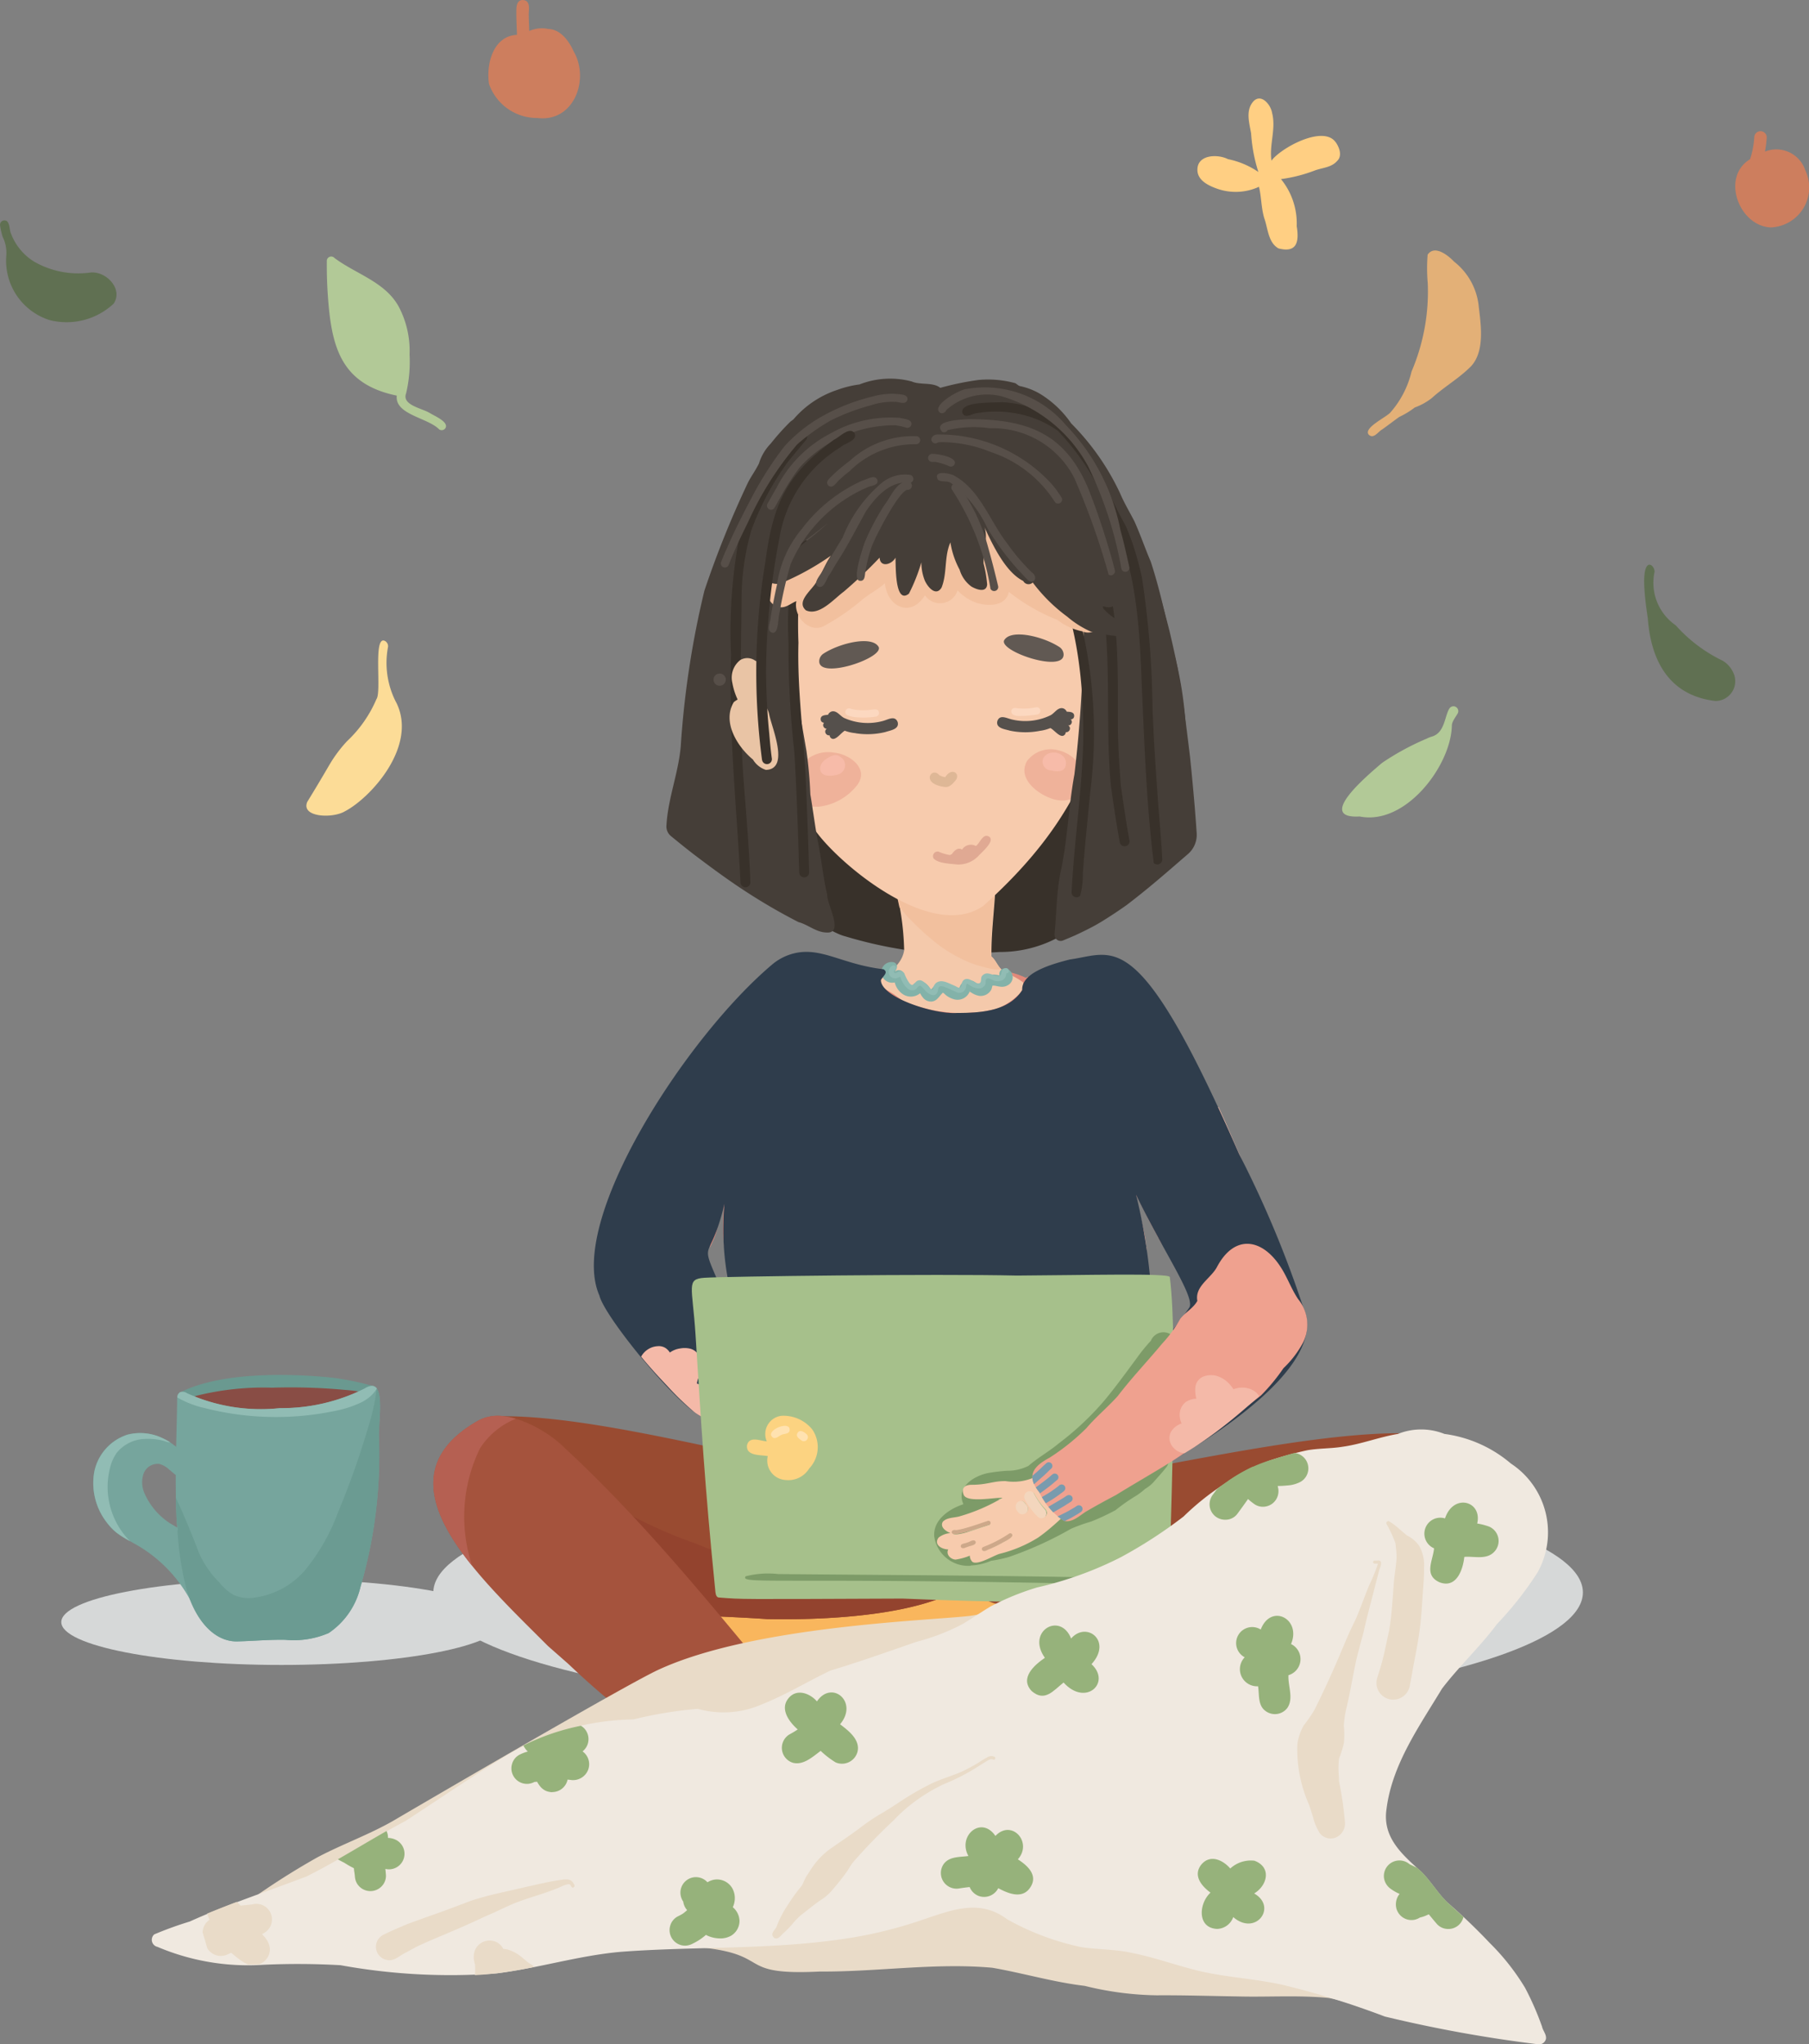 <svg xmlns="http://www.w3.org/2000/svg" width="88.683" height="100.227" viewBox="0 0 88.683 100.227">
  <rect x="0" y="0" width="88.683" height="100.227" fill="#808080" stroke="none"/>
  <g id="Group_349" data-name="Group 349" transform="translate(-610.692 -14.996)">
    <path id="Path_8044" data-name="Path 8044" d="M1590.951,1948.041a6.987,6.987,0,0,1-.427,3.613,10.766,10.766,0,0,1-.975,2.116,17.31,17.31,0,0,1-1.237,1.4,6.023,6.023,0,0,1-4.245,1.719,30.983,30.983,0,0,1-3.707.018,21.419,21.419,0,0,1-3.844-.783c-.5-.127-.913-.463-1.4-.6-.434-.2-.87-.4-1.316-.576a3.59,3.59,0,0,1-.847-.677,3.338,3.338,0,0,1-.891-3.039c0-1.045,1.021-1.38,1.822-1.408a11.036,11.036,0,0,1,2.354.353,8.652,8.652,0,0,0,5.717-1.108c2.322-1.133,5.231-3.147,7.841-2.268a2.107,2.107,0,0,1,1.157,1.238Z" transform="translate(-924.377 -1895.219)" fill="#38312a"/>
    <path id="Path_8051" data-name="Path 8051" d="M1702.055,2256.967c.532-.03,1.067,0,1.6-.058.566-.092,1.125-.212,1.693-.3a7.053,7.053,0,0,0,1.585-.437c.331-.136.773-.211.967-.541.093-.221-.244-.341-.383-.448a3.985,3.985,0,0,0-1.191-.335,9.211,9.211,0,0,0-2.083-.161c-1.032-.03-2.061.046-3.09.082-.055.074-.146.078-.222.112a2.938,2.938,0,0,1-.312.148,3.758,3.758,0,0,0-.979.38c-.149.1-.435.142-.437.358.056.412.831.655,1.169.823a4.227,4.227,0,0,0,1.684.376Zm-.075.357a4.589,4.589,0,0,1-1.767-.411,4.344,4.344,0,0,1-1.1-.608.624.624,0,0,1,.111-1.085,4.139,4.139,0,0,1,1.065-.462c-.134-.334.315-.289.516-.311.334-.05.673-.046,1.01-.07.845-.012,1.689-.086,2.535-.046.381.006.761.008,1.142.026a10.557,10.557,0,0,1,1.083.166c.679.1,2.308.627,1.464,1.512a3.443,3.443,0,0,1-1.1.515,7.56,7.56,0,0,1-1.743.45c-.494.074-.98.186-1.472.262C1703.146,2257.323,1702.56,2257.3,1701.98,2257.324Z" transform="translate(-1046.664 -2191.917)" fill="#e2897a"/>
    <path id="Path_8052" data-name="Path 8052" d="M1742.885,2099.3c.062.42-.322.634-.549.865a3.026,3.026,0,0,1-2.23.886c-.405,0-.8-.114-1.208-.127a4.28,4.28,0,0,1-1.291-.064,4.916,4.916,0,0,1-1.235-.466c-.634-.164-1.594-.935-.693-1.545.457-.358,1.056-.739,1.16-1.427a13.5,13.5,0,0,0-.524-3.419c-.324-.16-.059-.571.141-.7.311-.273.712,0,1.057.04a5.456,5.456,0,0,0,1.629-.125c.286-.053.576-.088.857-.165a6.383,6.383,0,0,0,1.049-.566c.515-.206.517.383.412.8-.046.4-.1.788-.153,1.182-.058,1.088-.206,2.176-.188,3.268.2.162.3.443.477.62.318.268,1.218.551,1.29.952Z" transform="translate(-1081.822 -2035.844)" fill="#f4c9ab"/>
    <path id="Path_8053" data-name="Path 8053" d="M1769.641,2098.52h-.012c-.052,0-.106.006-.159.006a2.163,2.163,0,0,1-.286-.02,3.29,3.29,0,0,1-.432-.1c-.187-.052-.375-.106-.558-.172l-.147-.055c-.052-.02-.1-.047-.155-.07-.087-.039-.173-.081-.257-.124a6.893,6.893,0,0,1-1.007-.609c-.155-.116-.305-.239-.454-.363s-.3-.259-.45-.395-.283-.27-.421-.409c-.065-.067-.133-.134-.2-.2s-.133-.151-.2-.228c-.086-.1-.173-.2-.261-.3,0-.021-.009-.042-.014-.063s-.007-.034-.01-.05l-.022-.1-.011-.05c-.007-.033-.015-.066-.022-.1s-.015-.066-.023-.1c0-.016-.007-.034-.011-.05l-.023-.1c-.039-.174-.08-.346-.12-.517l.061.077a.451.451,0,0,1,.19-.357.513.513,0,0,1,.443-.02c.143.06.285.121.431.172.048.015.1.029.144.039s.092.014.139.017.114,0,.17,0a3.872,3.872,0,0,0,.386-.066,6.932,6.932,0,0,0,.725-.2,7.178,7.178,0,0,0,.694-.323c.175-.088.35-.179.524-.271a4.48,4.48,0,0,0,.457-.275,3.442,3.442,0,0,0,.3-.243c.1-.091.188-.191.283-.285l.006,0,.007,0h0l.01,0,.006,0,.007,0,.007,0a.258.258,0,0,1,.046.03l.012.011a.193.193,0,0,1,.031.037.023.023,0,0,1,.005.007l0,.006.005.008,0,.007,0,.007s0,.011.007.016a.054.054,0,0,1,0,.007l.007.017.008.023,0,.015a.009.009,0,0,1,0,.006.159.159,0,0,1,.005.018l0,.009s0,.008,0,.012a.106.106,0,0,0,0,.017s0,0,0,.006,0,.015,0,.022a.2.2,0,0,0,0,.022.06.06,0,0,0,0,.011.1.1,0,0,1,0,.015c0,.008,0,.016,0,.023v.015c0,.007,0,.015,0,.022v.047c0,.02,0,.039,0,.058s0,.012,0,.018a.012.012,0,0,1,0,.007c0,.012,0,.021,0,.032a.009.009,0,0,1,0,0l0,.021c0,.009,0,.016,0,.025s0,.021,0,.03l0,.027c0,.02-.007.039-.01.059l-.013.062c0,.012-.006.024-.009.036-.046.4-.1.788-.152,1.181-.059,1.089-.207,2.177-.189,3.269l.016.012.017.015a.037.037,0,0,1,.008.007c.015.015.03.029.044.044l.017.019a1.184,1.184,0,0,1,.093.123l.013.021c.063.095.12.2.187.283a.056.056,0,0,0,.01.012l.021.026a.087.087,0,0,1,.011.014l.012.013h0a.09.09,0,0,0,.012.014l.017.017.01.007Z" transform="translate(-1109.858 -2036.005)" fill="#f2c09e"/>
    <path id="Path_8054" data-name="Path 8054" d="M1605.4,1534.835c.068,7.306-2.142,11.529-6.562,15.505-2.548,1.8-7.117-2.089-8.233-3.67-1.671-2.46-1.8-5.531-2.116-8.406-.116-3.35-.506-4.319-.261-5.567.58-1.878,1.4-3.8,3.214-4.652a18.7,18.7,0,0,1,9.669-.26,5.733,5.733,0,0,1,2.551,1.815C1605.669,1531.264,1605.363,1532.823,1605.4,1534.835Z" transform="translate(-939.931 -1490.939)" fill="#f7cbad"/>
    <path id="Path_8055" data-name="Path 8055" d="M1635.684,1961.116c.762.058,1.764.764,1.17,1.583a2.793,2.793,0,0,1-1.922,1.074c-.157-.007-.582,0-.56-.164-.218-.129-.191-.431-.294-.671a1.633,1.633,0,0,1,.079-1.268,1.668,1.668,0,0,1,1.527-.555Z" transform="translate(-984.132 -1909.223)" fill="#efb29a"/>
    <path id="Path_8058" data-name="Path 8058" d="M1944.667,1957.1c.971.883.431,2.365-.937,2.023-.761-.2-1.849-1-1.353-1.88.011-.015.021-.029.033-.043a1.451,1.451,0,0,1,1.535-.481A1.7,1.7,0,0,1,1944.667,1957.1Z" transform="translate(-1281.34 -1904.931)" fill="#efb29a"/>
    <path id="Path_8066" data-name="Path 8066" d="M1508.32,2681.2c0-.04,0-.079.006-.118.106.161.216.32.324.479A.353.353,0,0,1,1508.32,2681.2Z" transform="translate(-862.969 -2603.375)" fill="#85a3b3"/>
    <path id="Path_8067" data-name="Path 8067" d="M1513.882,2496.05a.347.347,0,0,1-.04.111c0,.02-.007.04-.011.062-.013.063-.026.128-.039.193-.018.086-.04.17-.062.256-.049.192-.1.382-.154.573-.106.375-.211.75-.312,1.125-.086.358-.174.714-.261,1.069-.069.289-.123.581-.175.871-.025.134-.047.27-.066.405a9.076,9.076,0,0,1-.017-1.957l.007-.039c0-.027.01-.054.016-.08l.009-.04q-.066.177-.119.359c-.081.266-.148.537-.223.8,0,.021-.01.042-.015.063l-.018.065c-.005.019-.011.036-.016.055l0,.015-.019.058c-.006.02-.013.039-.019.057l0,.011c-.006.02-.013.04-.021.058l-.017.044-.018.046c0,.011-.01.022-.014.034l-.026.061c-.029.068-.059.136-.09.2-.015.031-.029.063-.043.095l-.059.126c.032-.244.073-.488.119-.73s.1-.509.158-.759l.266-1.091c.04-.16.087-.317.13-.475.035-.13.07-.261.107-.39.051-.178.1-.357.153-.536.041-.142.074-.289.11-.433.016-.079.032-.157.047-.235.007-.033.015-.068.02-.1a.417.417,0,0,1,.163-.3.353.353,0,0,1,.371-.02.272.272,0,0,1,.025.015s0,0,.005,0h0A.354.354,0,0,1,1513.882,2496.05Z" transform="translate(-866.568 -2424.58)" fill="#e2897a"/>
    <path id="Path_8068" data-name="Path 8068" d="M2149.63,2733.817c.121-.142.238-.287.347-.437a.012.012,0,0,0,0,.007.353.353,0,0,1-.261.421.364.364,0,0,1-.079.009Z" transform="translate(-1481.282 -2653.8)" fill="#85a3b3"/>
    <path id="Path_8069" data-name="Path 8069" d="M2066.9,2500.283c-.184-.377-.376-.751-.565-1.126,0,.019.009.04.014.06.115.712.324,1.427.442,2.142-.018-.055-.038-.112-.057-.167-.12-.355-.244-.709-.369-1.062s-.254-.725-.388-1.085q-.164-.438-.325-.874c-.038-.1-.076-.2-.114-.3a5.34,5.34,0,0,1-.263-.758.35.35,0,0,1,.529-.374.465.465,0,0,1,.1.08.347.347,0,0,1,.09.268c.061.182.135.359.2.539l.086.233c.1.26.195.521.292.781.123.332.24.665.359,1,.126.356.254.709.375,1.066.1.3.2.6.3.9C2067.371,2501.162,2067.131,2500.726,2066.9,2500.283Z" transform="translate(-1399.948 -2425.589)" fill="#e2897a"/>
    <path id="Path_8070" data-name="Path 8070" d="M1817.85,2484l0,0h0Z" transform="translate(-1161.402 -2413.362)" fill="#bbd3e0"/>
    <path id="Path_8071" data-name="Path 8071" d="M1817.73,2483.9l0,0Z" transform="translate(-1161.287 -2413.264)" fill="#bbd3e0"/>
    <path id="Path_8072" data-name="Path 8072" d="M2102.134,2579.7c-.106-.217-.215-.433-.324-.649a1.111,1.111,0,0,1,.129.038.907.907,0,0,1,.359.292,1.923,1.923,0,0,1,.258.419c.025.054.045.11.067.166a1.742,1.742,0,0,1,.066.215.757.757,0,0,1,.024.162c0,.042,0,.086-.006.129a.072.072,0,0,1,0-.015,1.514,1.514,0,0,1-.035.254c-.183-.335-.365-.671-.541-1.01Z" transform="translate(-1435.178 -2505.003)" fill="#f4b9a8"/>
    <path id="Path_8073" data-name="Path 8073" d="M2049.438,2568.7a.228.228,0,0,0-.018.021A.153.153,0,0,1,2049.438,2568.7Z" transform="translate(-1384.665 -2495.024)" fill="#bbd3e0"/>
    <path id="Path_8075" data-name="Path 8075" d="M1491.84,2550.86Z" transform="translate(-847.079 -2477.824)" fill="#bbd3e0"/>
    <path id="Path_8076" data-name="Path 8076" d="M2170.736,2449.689l-.032-.013a2.161,2.161,0,0,1-.123.193,1.3,1.3,0,0,1-.653.5,1.091,1.091,0,0,1-.332.05,1.419,1.419,0,0,1-.491-.093,1.2,1.2,0,0,1-.614-.546,1.114,1.114,0,0,1-.107-.326,1,1,0,0,1-.4-.112.816.816,0,0,1-.351-.368,1.109,1.109,0,0,1-.091-.529,1.4,1.4,0,0,1,.105-.484,1.444,1.444,0,0,1,.274-.437,1.334,1.334,0,0,1,.168-.155.813.813,0,0,1-.095-.188.992.992,0,0,1,.036-.643,1.074,1.074,0,0,1,.921-.707h.032c.005.01.009.021.015.032.018.037.035.076.053.115s.021.05.033.074c.065.146.132.292.2.439.014.029.026.058.039.088.337.767.66,1.54,1.007,2.3.05.109.1.219.152.327.021.039.043.077.064.116l.035.063c.011.021.021.04.033.061l.032.06C2170.675,2449.567,2170.706,2449.627,2170.736,2449.689Z" transform="translate(-1498.552 -2376.56)" fill="#f4b9a8"/>
    <path id="Path_8077" data-name="Path 8077" d="M2013.813,2561.67c.006.056.011.112.017.168a.909.909,0,0,1-.136,0,.872.872,0,0,1-.1-.009c0,.017,0,.033,0,.049a.732.732,0,0,1-.3.505.83.83,0,0,1-.281.13.7.7,0,0,1-.185.021c-.043,0-.086,0-.128,0a1.447,1.447,0,0,1-.39-.075,1.524,1.524,0,0,1-.393-.219,1.173,1.173,0,0,1-.44.211,1.415,1.415,0,0,1-.657.012.912.912,0,0,1-.261-.1.634.634,0,0,1-.22-.227.56.56,0,0,1-.065-.346,1.188,1.188,0,0,1,.069-.3,1.02,1.02,0,0,1,.213-.329l-.014-.021a.633.633,0,0,1-.109-.4.558.558,0,0,1,.219-.378,1.447,1.447,0,0,1,.341-.22,1.581,1.581,0,0,1,.178-.06.742.742,0,0,1,.211-.034h.022c0-.047.008-.095.011-.142s.007-.086.01-.129a.753.753,0,0,1,.045-.2c.015-.037.033-.071.05-.106s.044-.071.066-.105a1.381,1.381,0,0,1,.115-.148l.023-.027a1.077,1.077,0,0,1,.267-.23.668.668,0,0,1,.367-.082.811.811,0,0,1,.191.03,1.038,1.038,0,0,1,.18.077.949.949,0,0,1,.3.268,1.306,1.306,0,0,1,.187.338.869.869,0,0,1,.177-.012v0s0,.01,0,.016c0,.024.01.048.014.073s.006.029.01.045l.022.1c.006.025.011.05.016.074.047.214.1.427.145.641.044.2.086.394.123.591.011.059.022.119.031.18,0,.012,0,.024.006.036s.007.044.011.067,0,.03.007.045,0,.03.006.045,0,.028.006.043l0,.034c0,.016,0,.031.006.045s0,.017,0,.025,0,.021,0,.032Zm-2.77-.8-.034.006,0,0Z" transform="translate(-1346.919 -2485.549)" fill="#f4b9a8"/>
    <path id="Path_8078" data-name="Path 8078" d="M1966.4,2344.676a1.076,1.076,0,0,1-.066.432.9.9,0,0,1-.2.3.817.817,0,0,1-.372.2c-.028.01-.058.018-.087.025a1.061,1.061,0,0,1,.006.108.8.8,0,0,1-.022.224.712.712,0,0,1-.147.275.787.787,0,0,1-.228.184,1,1,0,0,1-.321.1,2.4,2.4,0,0,1-.39.054.546.546,0,0,1-.243-.051.633.633,0,0,1-.309-.37,1.6,1.6,0,0,1-.152.049.984.984,0,0,1-.484,0,1.185,1.185,0,0,1-.135-.039.561.561,0,0,1-.182-.087.528.528,0,0,1-.133-.151.562.562,0,0,1-.065-.218s0-.005,0-.007a1.416,1.416,0,0,1-.144-.069,1.264,1.264,0,0,1-.462-.43,1.042,1.042,0,0,1-.134-.309.876.876,0,0,1-.023-.359.751.751,0,0,1,.384-.506,1.049,1.049,0,0,1,.634-.117.5.5,0,0,1,.127.031,2.02,2.02,0,0,1,.215-.368.83.83,0,0,1,.961-.306.825.825,0,0,1,.391.312,1.093,1.093,0,0,1,.1.178c.047-.025.1-.049.145-.07a1.021,1.021,0,0,1,.318-.073.857.857,0,0,1,.208,0,.89.89,0,0,1,.211.058.919.919,0,0,1,.321.24,1.069,1.069,0,0,1,.265.586C1966.4,2344.564,1966.4,2344.62,1966.4,2344.676Z" transform="translate(-1300.479 -2277.636)" fill="#f4b9a8"/>
    <path id="Path_8079" data-name="Path 8079" d="M1767.66,2461.59a.426.426,0,0,1,.058.217.485.485,0,0,1-.055.222,1.14,1.14,0,0,1-.2.25c-.069.072-.138.146-.206.219-.026.027-.053.055-.082.081a1.4,1.4,0,0,1-.175.131,1.009,1.009,0,0,1-.4.152,1.389,1.389,0,0,1-.43-.01,2.235,2.235,0,0,1-.286-.064c-.092-.025-.181-.054-.271-.085-.052-.016-.1-.033-.157-.046a1.215,1.215,0,0,1-.452.574.678.678,0,0,1-.373.115c-.02,0-.042,0-.062,0a1.439,1.439,0,0,1-.418-.1,1.032,1.032,0,0,1-.333-.23.845.845,0,0,1-.149-.2,1.869,1.869,0,0,1-.2.011,1.933,1.933,0,0,1-.453-.039.62.62,0,0,1-.511-.6,1.283,1.283,0,0,1,.046-.368,1.127,1.127,0,0,1,.163-.34.908.908,0,0,1,.266-.245,1.692,1.692,0,0,1,.3-.146c.04-.015.08-.028.121-.039a.9.9,0,0,1-.039-.179.935.935,0,0,1,.1-.521.684.684,0,0,1,.171-.209.671.671,0,0,1,.243-.133,1.255,1.255,0,0,1,.531-.011.935.935,0,0,1,.477.225.513.513,0,0,1,.044.045l.063-.035a1,1,0,0,1,.237-.093.739.739,0,0,1,.34,0,.646.646,0,0,1,.282.151.543.543,0,0,1,.055.056.964.964,0,0,1,.149-.091.538.538,0,0,1,.262-.042,1.805,1.805,0,0,1,.271.039.905.905,0,0,1,.249.088.976.976,0,0,1,.4.321.74.74,0,0,1,.086.542.782.782,0,0,1-.035.122l.037.011a.6.6,0,0,1,.344.26Z" transform="translate(-1108.037 -2390.19)" fill="#f4b9a8"/>
    <path id="Path_8080" data-name="Path 8080" d="M1553.925,2342.085a.986.986,0,0,1-.2.772.887.887,0,0,1-.324.254,1.374,1.374,0,0,1-.365.1l-.069.01c0,.027-.005.055-.008.082a.927.927,0,0,1-.2.459.753.753,0,0,1-.47.283.994.994,0,0,1-.132.007h-.142a1.689,1.689,0,0,1-.257-.028,1.592,1.592,0,0,1-.267-.078,1.534,1.534,0,0,1-.4-.222,1.246,1.246,0,0,1-.107.224,1.741,1.741,0,0,1-.194.247.792.792,0,0,1-.288.193,1.158,1.158,0,0,1-.445.079,2.184,2.184,0,0,1-.227-.012,1.66,1.66,0,0,1-.616-.182.926.926,0,0,1-.448-.518.832.832,0,0,1-.021-.313.358.358,0,0,1,.01-.068.763.763,0,0,1-.234-.149.708.708,0,0,1-.185-.309.625.625,0,0,1-.018-.194,1.129,1.129,0,0,1,.025-.2,1.02,1.02,0,0,1,.478-.6,1.437,1.437,0,0,1,.334-.141,1.305,1.305,0,0,1,.273-.052c.1-.01.2-.018.3-.018,0-.033,0-.065,0-.1a.882.882,0,0,1,.056-.259,1.168,1.168,0,0,1,.135-.244,1.993,1.993,0,0,1,.174-.21.953.953,0,0,1,.219-.178.707.707,0,0,1,.273-.084.969.969,0,0,1,.294.012,1.072,1.072,0,0,1,.281.1,1.152,1.152,0,0,1,.249.179,1.256,1.256,0,0,1,.207.245,1.1,1.1,0,0,1,.243-.14,1.313,1.313,0,0,1,.536-.086,1.286,1.286,0,0,1,.29.033,1.222,1.222,0,0,1,.164.052c.087.036.17.077.254.119a2.086,2.086,0,0,1,.418.237,1.164,1.164,0,0,1,.248.3A1.144,1.144,0,0,1,1553.925,2342.085Z" transform="translate(-901.533 -2275.131)" fill="#f4b9a8"/>
    <path id="Path_8081" data-name="Path 8081" d="M1384.335,2499.582a.86.86,0,0,1,.063.369,1.767,1.767,0,0,1-.031.333,1.29,1.29,0,0,1-.134.356,1.421,1.421,0,0,1-.466.518.964.964,0,0,1-.295.132,1.1,1.1,0,0,1-.326.023.931.931,0,0,1-.012.355,1.107,1.107,0,0,1-.246.467,1.16,1.16,0,0,1-.2.2.562.562,0,0,1-.305.111,1.187,1.187,0,0,1-.249-.02,1.571,1.571,0,0,1-.308-.083,1.722,1.722,0,0,1-.458-.265,1.479,1.479,0,0,1-.21.192,1.06,1.06,0,0,1-.336.167.775.775,0,0,1-.183.03h-.038a.807.807,0,0,1-.177-.022.73.73,0,0,1-.153-.058,1.042,1.042,0,0,1-.178-.105,1.024,1.024,0,0,1-.278-.3,1.057,1.057,0,0,1-.127-.345.936.936,0,0,1,.006-.356,1.258,1.258,0,0,1,.053-.18.88.88,0,0,1,.1-.182,1.115,1.115,0,0,1,.234-.229c.028-.021.057-.042.086-.06a1.083,1.083,0,0,1-.094-.162.682.682,0,0,1-.048-.288.966.966,0,0,1,.028-.242,1.029,1.029,0,0,1,.862-.76,1.085,1.085,0,0,1,.36.01.886.886,0,0,1,.1.023c0-.016,0-.031,0-.047,0-.059.013-.118.022-.177a.931.931,0,0,1,.181-.414,1.839,1.839,0,0,1,.3-.3,1.952,1.952,0,0,1,.159-.125,1.118,1.118,0,0,1,.368-.17,1.313,1.313,0,0,1,.426-.02,1.263,1.263,0,0,1,.413.1,1,1,0,0,1,.318.244.73.73,0,0,1,.188.4,1.223,1.223,0,0,1-.032.42.755.755,0,0,1,.388.164.815.815,0,0,1,.221.3Z" transform="translate(-738.934 -2426.811)" fill="#f4b9a8"/>
    <path id="Path_8082" data-name="Path 8082" d="M1703.141,2632.953a.675.675,0,0,1-.076.369.684.684,0,0,1-.313.283.974.974,0,0,1-.351.088c-.071.006-.141.008-.213.01h-.252a4.334,4.334,0,0,1-.539-.039,4.27,4.27,0,0,1-.752-.205l-.288-.1a2.1,2.1,0,0,1-.465-.265c-.045-.028-.09-.053-.136-.077l-.11-.056a.727.727,0,0,1-.141-.1h-.01a.355.355,0,0,1-.313-.194c-.08-.083-.167-.16-.249-.24a.973.973,0,0,1-.372-.786.778.778,0,0,1,.617-.638h0a.855.855,0,0,1,.13-.448,1.048,1.048,0,0,1,.366-.364,1.28,1.28,0,0,1,.428-.155.8.8,0,0,1,.1-.009c.039,0,.077,0,.115,0a.84.84,0,0,1,.267.062.661.661,0,0,1,.168.1,1.425,1.425,0,0,1,.149-.1.825.825,0,0,1,.917.012,1.05,1.05,0,0,1,.157.162.951.951,0,0,1,.12.179,1.024,1.024,0,0,1,.106.412q.094,0,.188,0a.76.76,0,0,1,.4.118.746.746,0,0,1,.279.354,1.137,1.137,0,0,1-.038.83,1.984,1.984,0,0,1-.126.251.707.707,0,0,1,.091.105A.859.859,0,0,1,1703.141,2632.953Z" transform="translate(-1046.385 -2554.073)" fill="#f4b9a8"/>
    <path id="Path_8084" data-name="Path 8084" d="M1708.1,2272.666a.253.253,0,0,1-.012-.354c.178-.187.359-.369.541-.552.084-.085.174-.165.26-.248.054-.05.109-.1.163-.155.12-.114.243-.229.351-.355-.083.214.052.377.224.5-.116.118-.239.23-.359.344-.089.084-.179.166-.266.252-.184.184-.367.369-.547.559a.253.253,0,0,1-.355.012Z" transform="translate(-1055.51 -2207.999)" fill="#e2897a"/>
    <path id="Path_8085" data-name="Path 8085" d="M1740.779,2293.129a.25.25,0,0,1-.123-.147.245.245,0,0,1,.017-.192c.12-.2.243-.394.356-.6.064-.114.127-.228.192-.341l.052-.095a3.316,3.316,0,0,1,.171-.308c.144.1.283.2.427.3l-.006.013a.272.272,0,0,1-.091.12c-.019.039-.039.076-.06.115l-.065.115c-.061.108-.121.215-.181.323-.111.2-.232.393-.351.588a.269.269,0,0,1-.147.125.285.285,0,0,1-.075.01.257.257,0,0,1-.116-.028Z" transform="translate(-1086.965 -2227.716)" fill="#e2897a"/>
    <path id="Path_8086" data-name="Path 8086" d="M1778.117,2307.478a.254.254,0,0,1-.15-.322c.045-.127.093-.254.138-.383.026-.074.053-.149.079-.224s.042-.135.062-.2c.027-.092.054-.185.08-.278l.007-.023c.007-.021.012-.044.019-.066.157.058.316.109.478.154l0,.01c-.006.024-.014.048-.02.072l.009-.032c-.031.111-.063.221-.1.333,0-.006,0-.012,0-.018-.082.28-.186.553-.285.827a.254.254,0,0,1-.238.166A.259.259,0,0,1,1778.117,2307.478Z" transform="translate(-1122.935 -2241.725)" fill="#e2897a"/>
    <path id="Path_8087" data-name="Path 8087" d="M1822.775,2316.988a.255.255,0,0,1-.23-.271c.018-.268.046-.535.072-.8.01-.1.02-.208.028-.313.007-.075.012-.15.02-.226,0-.042.005-.084.006-.127.166.023.334.042.5.053,0,.023,0,.046,0,.069,0,.056-.009.112-.013.168-.01.119-.02.239-.031.359-.027.286-.059.572-.077.859a.252.252,0,0,1-.251.23Z" transform="translate(-1165.926 -2250.663)" fill="#e2897a"/>
    <path id="Path_8088" data-name="Path 8088" d="M1858.879,2318.008c-.027-.166-.055-.332-.072-.5a2.8,2.8,0,0,1-.01-.342c0-.173,0-.345,0-.519v-.052q.252,0,.5-.026c0,.067,0,.133,0,.2,0,.1,0,.2,0,.3a4.358,4.358,0,0,0,.012.438c.018.139.041.277.063.416a.254.254,0,0,1-.2.291.208.208,0,0,1-.042,0,.252.252,0,0,1-.249-.207Z" transform="translate(-1200.877 -2251.935)" fill="#e2897a"/>
    <path id="Path_8089" data-name="Path 8089" d="M1892.124,2312.212c-.055-.142-.109-.283-.16-.426-.06-.168-.115-.339-.177-.508-.03-.077-.063-.153-.1-.227l-.006-.01c.138-.022.275-.05.411-.078l.089-.042c.012.025.023.05.034.076.065.156.115.318.173.479.043.123.087.247.133.37l.062.158a.26.26,0,0,1,.007.189.249.249,0,0,1-.13.143.254.254,0,0,1-.1.022.244.244,0,0,1-.23-.145Z" transform="translate(-1232.582 -2246.488)" fill="#e2897a"/>
    <path id="Path_8090" data-name="Path 8090" d="M1917.736,2298.468c-.068-.08-.133-.163-.2-.241s-.15-.165-.224-.248-.151-.151-.232-.221c-.023-.018-.047-.035-.071-.052l-.025-.014a2.243,2.243,0,0,0,.449-.292l.029.025a2.941,2.941,0,0,1,.226.222l.165.182c.094.1.184.211.275.32a.253.253,0,0,1-.034.354.251.251,0,0,1-.158.056.256.256,0,0,1-.2-.09Z" transform="translate(-1256.978 -2233.452)" fill="#e2897a"/>
    <path id="Path_8091" data-name="Path 8091" d="M1940.643,2272.549c-.221-.122-.439-.247-.657-.373-.126-.074-.251-.152-.375-.229h0a1,1,0,0,0,.05-.377.468.468,0,0,1,.068-.131c.051.027.1.055.15.084l.252.156c.247.144.5.286.745.424a.251.251,0,0,1-.12.473A.235.235,0,0,1,1940.643,2272.549Z" transform="translate(-1278.797 -2208.423)" fill="#e2897a"/>
    <path id="Path_8092" data-name="Path 8092" d="M1742.743,2259.748a2.211,2.211,0,0,1-.289-.031c-.14-.022-.281-.047-.421-.071l.034.006c-.1-.016-.2-.028-.3-.051l-.27-.065c-.177-.043-.352-.091-.526-.146-.093-.028-.187-.057-.281-.089s-.169-.064-.253-.1a2.649,2.649,0,0,1-.269-.134c-.085-.047-.168-.095-.248-.148a2.955,2.955,0,0,1-.318-.247,2.109,2.109,0,0,1-.284-.3.612.612,0,0,1-.127-.437.927.927,0,0,1,.066-.241.812.812,0,0,1,.1-.179.926.926,0,0,1,.074-.086.022.022,0,0,1,.007-.007.25.25,0,0,1,.119-.094c.149.091.193.289-.088.441-.158.3.115.51.357.642s.441.308.665.457a7.22,7.22,0,0,0,4.571.423,3.076,3.076,0,0,0,1.1-.689.693.693,0,0,0,.254-.638.481.481,0,0,1,.147-.215.571.571,0,0,1,.036.113.624.624,0,0,1,0,.177,1.312,1.312,0,0,1-.04.173,1.953,1.953,0,0,1-.085.243,1.38,1.38,0,0,1-.444.516c-.074.057-.151.112-.225.171l-.1.08a.944.944,0,0,1-.151.083c-.093.043-.192.073-.288.107a1.906,1.906,0,0,1-.285.071c-.1.018-.208.033-.312.055-.088.02-.177.042-.266.057s-.189.03-.283.046-.176.032-.265.042-.2.021-.308.028c-.179.012-.36.021-.539.028-.071,0-.14,0-.211,0h-.066Z" transform="translate(-1085.56 -2194.82)" fill="#e2897a"/>
    <path id="Path_8093" data-name="Path 8093" d="M1718.5,2265.75a.173.173,0,0,1,.071-.213.253.253,0,0,1,.034-.018.3.3,0,0,1,.054-.012l.035-.01c.183-.067.362-.144.542-.218a.17.17,0,1,1,.133.313c-.106.043-.212.087-.319.13a2.6,2.6,0,0,1-.348.126.223.223,0,0,1-.043,0A.171.171,0,0,1,1718.5,2265.75Z" transform="translate(-1065.596 -2202.47)" fill="#e2897a"/>
    <path id="Path_8094" data-name="Path 8094" d="M1941.039,2263.792a.129.129,0,0,1-.039-.009c0-.031,0-.063,0-.1a.5.5,0,0,1,.178-.24l.063-.01a5.5,5.5,0,0,0,.568-.167.172.172,0,0,1,.209.12.169.169,0,0,1-.018.13.179.179,0,0,1-.1.08l-.333.106a2.491,2.491,0,0,1-.356.082.824.824,0,0,1-.1.007C1941.084,2263.8,1941.061,2263.794,1941.039,2263.792Z" transform="translate(-1280.136 -2200.541)" fill="#e2897a"/>
    <path id="Path_8095" data-name="Path 8095" d="M1600.491,2554.715c-.218.221-.435-.372-.591-.723a.308.308,0,0,0-.231-.174c-.285-.052-.34-.579-.513-.841-.617-.935.192.512-2.388-4.256-1.106-2.045-.189-2.19.277-1.984a.3.3,0,0,1,.157.166c1.015,2.561,2.261,4.97,3.344,7.482A.3.3,0,0,1,1600.491,2554.715Z" transform="translate(-947.742 -2473.782)" fill="#fff9ee"/>
    <path id="Path_8098" data-name="Path 8098" d="M1566.508,2713.125c-3.046-.019-6.089-.059-9.136-.065-.482-.006-.964,0-1.446,0a1.336,1.336,0,0,1-.264-.021c-.234-.049-.1-.158.208-.159.65-.007,1.3,0,1.948,0,2.984,0,5.964.051,8.947.063,1.661-.012,3.323-.03,4.985-.042,1.105,0,2.212-.036,3.316-.013.462.007.432.187-.039.181-.71-.015-1.422-.008-2.132,0-2.129.018-4.259.042-6.388.052Z" transform="translate(-908.501 -2634.031)" fill="#7d9b68"/>
    <path id="Path_8132" data-name="Path 8132" d="M1813.643,1988.142c-1.208-.16-.621-1.021-.258-.581a.745.745,0,0,0,.294.1c.315-.5.737-.183.526.134C1814.06,1987.965,1813.9,1988.18,1813.643,1988.142Z" transform="translate(-1156.647 -1934.564)" fill="#deb796"/>
    <path id="Path_8133" data-name="Path 8133" d="M1818.506,2076.495c-.327-.042-.93-.046-1.153-.3a.225.225,0,0,1,.249-.327,2.308,2.308,0,0,0,1.169.18,1.537,1.537,0,0,0,.685-.482c.184-.155.33-.621.625-.432.3.208-.377.772-.532.944A1.354,1.354,0,0,1,1818.506,2076.495Z" transform="translate(-1160.895 -2019.115)" fill="#e0a993"/>
    <path id="Path_8134" data-name="Path 8134" d="M1838.292,2088.3a.228.228,0,0,1,.136-.333c.106-.161.3-.359.5-.223a.512.512,0,0,1,.655-.19c.3.1.2.555-.259.386h0a.577.577,0,0,0-.119.237c-.083.165-.293.13-.411.024C1838.689,2088.36,1838.424,2088.5,1838.292,2088.3Z" transform="translate(-1181.074 -2031.093)" fill="#e0a993"/>
    <path id="Path_8138" data-name="Path 8138" d="M1471.758,1476.728c.1-.985.094-1.981.277-2.955.364-1.611.4-3.27.7-4.892a64.394,64.394,0,0,0,.449-7.961c-.01-.721-.138-1.434-.137-2.156-.069-.4-.17-.8-.26-1.2a2.644,2.644,0,0,0-1-1.7,6.273,6.273,0,0,0-1.989-1.592,9.569,9.569,0,0,0-2.042-1.053,14.059,14.059,0,0,0-3.266-.352,10.819,10.819,0,0,0-5.454,2.2,5.368,5.368,0,0,0-.286,2.205c-.071,1.389,0,2.776.064,4.165.075.98.12,1.963.217,2.942q.274,1.678.567,3.354a21.079,21.079,0,0,1,.191,2.137c.128.751.223,1.508.359,2.257.184.875.258,1.768.464,2.64-.015.513.874,1.958-.064,1.868-.482-.024-.858-.369-1.308-.5l-.029-.007q-.727-.372-1.432-.786c-.617-.363-1.224-.748-1.812-1.155-.625-.431-1.234-.883-1.839-1.341l-.012-.009-.188-.146-.1-.078-.242-.191q-.318-.256-.631-.513a.609.609,0,0,1-.219-.543.007.007,0,0,1,0,0c.076-1.315.588-2.554.7-3.864a44.71,44.71,0,0,1,1.16-7.627,48.306,48.306,0,0,1,2.144-5.317c.169-.32.378-.606.532-.922a2.388,2.388,0,0,1,.575-.97,11.725,11.725,0,0,1,.957-1.07c.041-.03.095-.071.158-.12a4.8,4.8,0,0,1,2.138-1.439,5.022,5.022,0,0,1,1.095-.27,4.128,4.128,0,0,1,2.563-.147c.417.187,1.045.021,1.4.313a14.209,14.209,0,0,1,1.868-.386,5.041,5.041,0,0,1,1.818.16q.174.127.345.256c.6.465,1.166.971,1.718,1.49.375.37.736.75,1.087,1.143q.5.585.969,1.2c.259.359.51.722.75,1.094q.326.545.624,1.1c.185.366.357.737.524,1.112q.285.69.548,1.389c.17.489.323.982.474,1.478q.273.936.511,1.879c.139.593.274,1.187.392,1.784.12.678.221,1.361.321,2.043q.153,1.167.293,2.336c.087.827.163,1.656.234,2.485.033.426.067.851.094,1.277a1.239,1.239,0,0,1-.428,1.017q-.322.277-.643.556c-.208.179-.415.358-.623.535-.564.481-1.137.949-1.727,1.4-.4.286-.811.556-1.229.814s-.857.468-1.3.677c-.2.088-.4.171-.6.254a.3.3,0,0,1-.417-.288v0Z" transform="translate(-809.371 -1415.922)" fill="#453e38"/>
    <path id="Path_8139" data-name="Path 8139" d="M1488.22,2098.729l-.01-.009.112.087Z" transform="translate(-843.581 -2041.897)" fill="#453e38"/>
    <path id="Path_8140" data-name="Path 8140" d="M1484.87,2096.15l.109.083.015.012Z" transform="translate(-840.362 -2039.419)" fill="#453e38"/>
    <path id="Path_8141" data-name="Path 8141" d="M1485.37,2096.52l.016.012Z" transform="translate(-840.843 -2039.775)" fill="#453e38"/>
    <path id="Path_8143" data-name="Path 8143" d="M1620.111,1577.39c-.058-1.98-.119-3.96-.242-5.937a45.653,45.653,0,0,1-.282-5.309,20.022,20.022,0,0,1,.141-3.525,14.526,14.526,0,0,1,1.134-2.931,7.047,7.047,0,0,1,2.51-2.519,1.881,1.881,0,0,1,.522-.15.242.242,0,0,1,.066.479,1.643,1.643,0,0,0-.661.262,8.253,8.253,0,0,0-3.126,5.088,23.432,23.432,0,0,0-.1,3.274c-.066,2.39.291,4.759.38,7.143.052,1.374.108,2.748.144,4.122a.242.242,0,0,1-.484,0Z" transform="translate(-970.239 -1519.617)" fill="#38312a"/>
    <path id="Path_8144" data-name="Path 8144" d="M1541.065,1544.868c-.191-3.721-.59-7.43-.464-11.162a24.989,24.989,0,0,1,.442-5.961,12.952,12.952,0,0,1,2.285-4.186l.568-.683a.242.242,0,0,1,.383.3l-.84,1.01a13.545,13.545,0,0,0-1.846,3.428,12.38,12.38,0,0,0-.476,3.554c-.036,2.766-.1,5.536.071,8.3.131,1.8.3,3.6.361,5.4a.242.242,0,0,1-.484,0Z" transform="translate(-894.071 -1486.612)" fill="#38312a"/>
    <path id="Path_8145" data-name="Path 8145" d="M1848.757,1574.676c.123-2.464.5-4.884.569-7.348.061-4.429-.721-8.347-3.519-11.893a6.7,6.7,0,0,0-2.135-1.73c-.257-.109-.75.146-.792-.263.008-.279.323-.247.526-.248.823,0,1.445.677,2.032,1.175a14.542,14.542,0,0,1,2.9,4.295,22.93,22.93,0,0,1,1.33,11.123c-.126,1.317-.264,2.633-.36,3.952a3.923,3.923,0,0,1-.132,1.107A.244.244,0,0,1,1848.757,1574.676Z" transform="translate(-1185.532 -1515.932)" fill="#38312a"/>
    <path id="Path_8146" data-name="Path 8146" d="M1862.673,1543.264c-.163-.91-.307-1.828-.429-2.744,0,.007,0,.014,0,.02-.4-4.025.362-8.247-1.279-12.066a23.065,23.065,0,0,0-1.618-3.418,3.818,3.818,0,0,0-2.325-1.307,8.231,8.231,0,0,0-1.924-.091.242.242,0,0,1,0-.484c.219,0,.437-.005.655-.01a5.325,5.325,0,0,1,3.409,1.009c.937.75,1.463,2.354,1.982,3.44,1.491,3.374,1.44,6.067,1.438,9.65-.007,1.073.061,2.143.143,3.212.128.91.262,1.819.427,2.724A.242.242,0,0,1,1862.673,1543.264Z" transform="translate(-1197.087 -1486.974)" fill="#38312a"/>
    <path id="Path_8147" data-name="Path 8147" d="M1866.539,1504.858c-.355-2.844-.458-5.773-.586-8.654-.106-2.887-.254-5.84-1.556-8.5a12.275,12.275,0,0,0-2.558-4.042,5.016,5.016,0,0,0-2.106-.865,5.474,5.474,0,0,0-1.874,0c-.235.015-.555.287-.7-.006-.155-.594,1.548-.5,1.931-.536a5.359,5.359,0,0,1,1.371.244c2.337.517,3.292,2.823,4.23,4.687a16.744,16.744,0,0,1,1.265,3.65,45.781,45.781,0,0,1,.522,6.432c.055,1.567.168,3.132.279,4.7.059.744.122,1.488.172,2.233.012.164.019.328.026.492a.245.245,0,0,1-.411.163Z" transform="translate(-1199.285 -1447.542)" fill="#38312a"/>
    <path id="Path_8182" data-name="Path 8182" d="M965,1811.007c1.109,2.144-1.239,4.712-2.508,5.369-.6.355-2.16.294-1.839-.466.34-.552.722-1.192,1.076-1.8a6.592,6.592,0,0,1,.875-1.177,6.11,6.11,0,0,0,1.441-2.062c.263-.348-.173-3.1.4-2.859a.291.291,0,0,1,.167.3,4.208,4.208,0,0,0,.388,2.7Z" transform="translate(-334.898 -1761.6)" fill="#fcdc97"/>
    <path id="Path_8187" data-name="Path 8187" d="M2381.938,1897.918a.237.237,0,0,1,.409.239c-.111.195-.29.4-.288.612-.05,1.954-2.266,4.892-4.518,4.441-2.15.125.322-1.959.99-2.537.046-.039.091-.077.14-.113a12.719,12.719,0,0,1,2.152-1.165,1.51,1.51,0,0,1,.248-.1C2381.717,1899.114,2381.7,1898.3,2381.938,1897.918Z" transform="translate(-1700.193 -1848.184)" fill="#b2c997"/>
    <path id="Path_8198" data-name="Path 8198" d="M1612.469,2562.261a2.18,2.18,0,0,0-.179-.409.073.073,0,0,0-.1-.026.075.075,0,0,0-.026.1,2.094,2.094,0,0,1,.094.187.132.132,0,0,1,.006.014l0,0v0a.11.11,0,0,0,.006.014l.018.047c.013.034.025.068.035.1a.075.075,0,0,0,.088.05A.073.073,0,0,0,1612.469,2562.261Z" transform="translate(-963.086 -2488.388)" fill="#38312a"/>
    <path id="Path_8199" data-name="Path 8199" d="M1623.222,2589.16q-.347-.792-.764-1.553c-.044-.081-.168-.007-.123.073q.416.76.763,1.553a.073.073,0,0,0,.1.026A.075.075,0,0,0,1623.222,2589.16Z" transform="translate(-972.886 -2513.22)" fill="#38312a"/>
    <g id="Group_281" data-name="Group 281" transform="translate(653.893 62.163)">
      <path id="Path_8202" data-name="Path 8202" d="M1867.27,2288.227a.01.01,0,0,0,.007,0l0,0,0,.006Z" transform="translate(-1862.943 -2286.764)" fill="#83b2a9"/>
      <path id="Path_8203" data-name="Path 8203" d="M1752.713,2247.936a.281.281,0,0,0-.329.345,1.556,1.556,0,0,0-.333-.045.562.562,0,0,0-.544.438c-.06.169-.273-.046-.381-.1a.484.484,0,0,0-.64.16c-.038.057-.057.169-.123.194s-.178-.032-.233-.069c-.216-.144-.4-.329-.684-.246-.2.059-.293.223-.418.365,0,0,0,0-.007.008a.886.886,0,0,0-.215-.281.471.471,0,0,0-.429-.118.494.494,0,0,0-.208.125c-.039.036-.052.063-.1.072-.266.049-.338-.4-.364-.569a.27.27,0,0,0-.394-.161.524.524,0,0,1-.063.031c.153-.131.162-.415-.085-.457a.5.5,0,0,0-.547.654.54.54,0,0,0,.631.341.99.99,0,0,0,.391.572.71.71,0,0,0,.841-.031l.013-.011c.006.009.011.02.017.029a.759.759,0,0,0,.113.173.5.5,0,0,0,.412.206c.268-.008.367-.227.531-.392-.006.007.047-.042.026-.045.042,0,.113.076.139.1a1.088,1.088,0,0,0,.414.222.636.636,0,0,0,.741-.3c.007-.016.022-.037.033-.057-.007,0-.018-.009-.034-.034a.119.119,0,0,0,.037.028.074.074,0,0,0,.009-.029c0-.065.011.012,0,.032.027.013.058.026.072.033a.956.956,0,0,0,.406.165.593.593,0,0,0,.569-.3c.033-.064.038-.143.067-.206a.037.037,0,0,1,.022,0c.027.006.056,0,.084.006.089.012.176.038.267.047a.575.575,0,0,0,.482-.15.445.445,0,0,0-.176-.738Z" transform="translate(-1746.586 -2247.624)" fill="#83b2a9"/>
    </g>
    <path id="Path_8207" data-name="Path 8207" d="M1762.708,2252.215a.219.219,0,0,0-.21.1.4.4,0,0,0-.047.152c-.026.122-.1.156-.228.133-.229-.045-.477-.238-.689-.035-.1.094-.062.181-.091.3-.058.225-.368,0-.488-.066-.17-.093-.354-.077-.431.117-.029.073-.021.228-.1.254s-.173-.051-.227-.075l-.249-.11c-.219-.095-.479-.211-.7-.044a.421.421,0,0,0-.138.262c-.026.085-.029.1-.112.035a1.487,1.487,0,0,1-.155-.156c-.137-.15-.33-.375-.547-.224-.045.031-.069.082-.111.115-.015.012-.024.04-.041.05-.1.051-.157-.027-.208-.085a2.071,2.071,0,0,1-.236-.45.217.217,0,0,0-.228-.125c-.069.012-.106.062-.168.085-.106.042-.183-.073-.068-.135.143-.075.015-.292-.126-.216a.333.333,0,0,0-.082.538.342.342,0,0,0,.276.079,1.082,1.082,0,0,0,.146-.061c-.033.01.03-.014.038-.026.014.023.042.119.052.139.1.224.311.585.609.531.133-.025.157-.127.254-.2.071-.05.115,0,.173.061s.117.132.179.194c.163.162.453.312.571.017.03-.075.013-.187.084-.241s.185-.017.257.009c.189.063.366.165.551.239a.329.329,0,0,0,.5-.236c.005-.02.014-.149.041-.159s.158.089.186.1a.792.792,0,0,0,.424.128.336.336,0,0,0,.3-.216c.028-.087-.026-.244.1-.273.08-.018.214.067.287.092a.544.544,0,0,0,.44-.007.373.373,0,0,0,.142-.132,1,1,0,0,0,.059-.209c.16.021.158-.23,0-.251Z" transform="translate(-1102.668 -2189.753)" fill="#91bcb4"/>
    <ellipse id="Ellipse_35" data-name="Ellipse 35" cx="28.178" cy="5.964" rx="28.178" ry="5.964" transform="translate(631.935 87.105)" fill="#d6d8d8"/>
    <ellipse id="Ellipse_36" data-name="Ellipse 36" cx="10.791" cy="2.101" rx="10.791" ry="2.101" transform="translate(613.697 92.422)" fill="#d6d8d8"/>
    <path id="Path_8041" data-name="Path 8041" d="M795.669,2812.7a14.234,14.234,0,0,0-1.876-.392c-1.66-.185-5.472-.392-7.6.732-.076.04.039.2.039.319,0,.278-.117.408.049.632a1.137,1.137,0,0,0,.4.31,6.808,6.808,0,0,0,2.555.632,27.352,27.352,0,0,0,3.72.1,3.358,3.358,0,0,0,1.2-.206,3.432,3.432,0,0,0,.9-.766c.235-.214.8-.345.754-.662C795.761,2813.036,796.057,2812.81,795.669,2812.7Z" transform="translate(-166.705 -2729.756)" fill="#6a9990"/>
    <path id="Path_8042" data-name="Path 8042" d="M791.153,2829.362a13.537,13.537,0,0,0-3.6.371,1.709,1.709,0,0,0-.729.362.63.63,0,0,0-.174.719.906.906,0,0,0,.514.374,6.921,6.921,0,0,0,1.891.35,42.174,42.174,0,0,0,4.956.116,3.6,3.6,0,0,0,1.066-.15,1.769,1.769,0,0,0,1.009-.894c.514-1.089-.841-1.085-1.6-1.162A29.152,29.152,0,0,0,791.153,2829.362Z" transform="translate(-167.129 -2746.331)" fill="#894d45"/>
    <path id="Path_8043" data-name="Path 8043" d="M1309.9,3025.054c-2.765.033-5.771-.182-8.029,1.489a.407.407,0,0,0-.192.248.433.433,0,0,0,.1.289,9.571,9.571,0,0,0,1.99,2.39,20.864,20.864,0,0,1,2.071,1.436c.406.4.708.905,1.138,1.275a4.124,4.124,0,0,0,2.7.794c3.248.03,6.345-1.292,9.482-2.174,5.777-1.624,11.844-1.775,17.685-3.124a10.265,10.265,0,0,0,2.7-.932,2.456,2.456,0,0,0,1.455-2.033,2.013,2.013,0,0,0-1.174-1.65,5.256,5.256,0,0,0-2.019-.413,83.066,83.066,0,0,0-11.194.026q-2.826.2-5.636.586c-1.676.231-3.138.845-4.8,1.16a36.042,36.042,0,0,1-6.289.632Z" transform="translate(-663.736 -2932.527)" fill="#f9b65d"/>
    <path id="Path_8045" data-name="Path 8045" d="M1729.2,3437.377a1.661,1.661,0,0,1,1.758,1.579c-.085.812-.885,1.3-1.282,1.968a17.434,17.434,0,0,1-1.771,2.286,3.281,3.281,0,0,1-2.744.6c-.933-.012-1.865.124-2.8.067a15.233,15.233,0,0,1-2.541-.306,5.742,5.742,0,0,1-1.714-.822c-.892-.426-2.585-1.263-2.81-2.293a3.33,3.33,0,0,1,.651-2.07c.19-.334.608-.41.938-.548a3.527,3.527,0,0,1,2.015-.206c.4.08.759.3,1.155.408,1.293.248,2.585.512,3.871.8a4.6,4.6,0,0,0,3.215-.208c.29-.312.563-.749.994-.857A1.129,1.129,0,0,1,1729.2,3437.377Z" transform="translate(-1062.498 -3332.543)" fill="#bbd3e0"/>
    <path id="Path_8046" data-name="Path 8046" d="M1157.6,2987.95c0,.03-.009.059-.014.086C1156.922,2988.32,1157.155,2988.065,1157.6,2987.95Z" transform="translate(-524.411 -2899.241)" fill="#d3856a"/>
    <path id="Path_8047" data-name="Path 8047" d="M1215.41,2876.012c-.958,1.16-2.55,1.48-3.781,2.281-5.05,3.036-12.213,1.03-16.137-.536-.194-.028-.719-.292-1.19-.468-.346-.128-.662-.209-.795-.114-2.839,1.455-8.138,1.359-9.172,1.346-2.535-.172-3.995-.148-5.219-.334a7.4,7.4,0,0,1-1.947-.563,20.661,20.661,0,0,1-6.836-4.429.985.985,0,0,0-1.143-.342c.18-1.2.014-4.281,2.185-4.281,3.821,0,9.332,1.387,13.1,2.127,4.175.561,8.212.794,12.385.949a8.808,8.808,0,0,0,4.089-.276c2.2-.025,15.351-3.458,17.738-1.191C1219.52,2872.044,1216.208,2874.649,1215.41,2876.012Z" transform="translate(-535.997 -2784.143)" fill="#994b31"/>
    <path id="Path_8048" data-name="Path 8048" d="M1252.292,2918.635a2.616,2.616,0,0,1-.712,1.043,7.5,7.5,0,0,1-1.072.88c-.345-.13-.661-.211-.794-.114-2.839,1.453-8.137,1.358-9.171,1.344-2.535-.171-3.994-.149-5.22-.334a15.337,15.337,0,0,1-2.652-1.826,29.056,29.056,0,0,1-3-3.156l-1.956-2.274c-.176-.2-.338-.551-.114-.7a.455.455,0,0,1,.29-.044c1.771.146,3.15,1.513,4.631,2.5a23.533,23.533,0,0,0,4.515,2.142,20.64,20.64,0,0,0,2.988.992,20.361,20.361,0,0,0,3.433.369,15.466,15.466,0,0,0,3.445-.085,5.905,5.905,0,0,0,2.187-.818c.662-.427,1.057-1.086,1.858-1.3a1.2,1.2,0,0,1,1.094.2A1.155,1.155,0,0,1,1252.292,2918.635Z" transform="translate(-592.206 -2827.41)" fill="#93432e"/>
    <path id="Path_8049" data-name="Path 8049" d="M2074.818,2898.877c1.885.8,2.285,2.417,1.985,4.305a7.314,7.314,0,0,1-1.326,2.349c-1.233,1.624-2.69,3.069-4.047,4.59-.693.708-1.3,1.495-1.952,2.235-.937.967-1.762,2.053-2.619,3.08-1.231,1.52-2.655,2.867-4,4.286-.61.58-1.962,2.688-2.795,2.505a2.365,2.365,0,0,1-2.029-2.184,6.34,6.34,0,0,1-.2-2.287,11.209,11.209,0,0,1,.265-1.235,12.119,12.119,0,0,0,1.1-1.374c.874-1.2,1.646-2.477,2.5-3.7.99-1.482,2.026-2.937,3.051-4.4.833-1.034,1.736-2.01,2.494-3.1.5-.728,1.1-1.379,1.566-2.125a7.568,7.568,0,0,1,1.93-2.376C2072.023,2898.089,2073.187,2898.39,2074.818,2898.877Z" transform="translate(-1392.731 -2812.968)" fill="#d98b6b"/>
    <path id="Path_8050" data-name="Path 8050" d="M1154.989,2887c-1.351,1.792-2.751.792-4.02.2a39.04,39.04,0,0,1-10.021-6.933c-.113-.1-.227-.2-.34-.3q-.342-.3-.683-.6c-.686-.689-1.443-1.427-2.172-2.192-.542-.568-1.069-1.148-1.541-1.734-2.074-2.569-3.093-5.224.32-7.138a2.015,2.015,0,0,1,1.264-.195,3.608,3.608,0,0,1,.555.118q.161.048.321.107a6.2,6.2,0,0,1,1.683.974c.135.108.258.22.37.33,4.994,4.624,9.017,10.081,13.468,15.187C1154.833,2885.495,1155.461,2886.094,1154.989,2887Z" transform="translate(-502.369 -2783.67)" fill="#a5533d"/>
    <path id="Path_8065" data-name="Path 8065" d="M1359.848,2247.217c0,.022-.01.043-.015.065.062-.238.149-.558.238-.867C1359.991,2246.679,1359.924,2246.951,1359.848,2247.217Zm28.708,3.881a52,52,0,0,0-3.133-7.486c-4.953-11.328-6.094-9.839-8.3-9.541-1.1.276-2.373.7-2.335,1.5-.67,1.049-2.062,1.12-3.2,1.122-1.088.077-3.724-.753-3.729-1.617.137-.222.374-.371.131-.525-1.958-.233-2.932-1.021-4.194-.82a2.632,2.632,0,0,0-1.282.6c-4.23,3.579-10.061,12.58-8.452,16.218.286,1.217,5.185,7.055,5.411,5.825.354.168,1.324.308,1.424-.171.227-1.421.858-2.725.562-4.061.382.449.574,1.132,1.058,1.479a16.87,16.87,0,0,0,2.73.823c5.449,1.284,9.008-.272,13.143-.5,1.335-.1,1.866-.611,2.625-.439-2.761,3.41-5.605,5.026-5.068,5.555,1.1,1.967,1.171,2.137,2.138,1.688,3.385-1.522,12.082-6.241,10.47-9.649Zm-27.486.343c-.778-.257-1.4,1.859-1.409,1.878.063-.571.217-2.04,1.494-1.907.011-.188-.9-.667-1.023-.962-1.277-2.985-.69-1.209.057-4.394a13.6,13.6,0,0,0,.224,3.967c.36.866,1.464,1.69.657,1.417Zm21.9-.293a13.949,13.949,0,0,1-1.8,2.171,28.492,28.492,0,0,0-.8-7.716C1381.649,2248.3,1383.311,2250.663,1382.973,2251.147Z" transform="translate(-713.984 -2172.034)" fill="#2f3d4c"/>
    <path id="Path_8074" data-name="Path 8074" d="M2177.879,2795.576a.556.556,0,0,1-.21-.081,1.045,1.045,0,0,1-.25-.219,1.622,1.622,0,0,1-.211-.292,1.347,1.347,0,0,1-.13-.352.908.908,0,0,1-.008-.392.833.833,0,0,1,.518-.53.77.77,0,0,1,.35-.062l.056.005h.016a.334.334,0,0,1,.168.045.538.538,0,0,1,.121.067.513.513,0,0,1,.2.265.359.359,0,0,1-.161.405.365.365,0,0,1-.37,0,.773.773,0,0,1-.1-.083l-.04.018-.056.033-.016.013h0c0,.021,0,.04.008.059s.013.049.021.075.025.062.039.092l.028.048c.029.04.058.077.088.114s.042.044.063.065l0,0a.461.461,0,0,1,.079-.009.35.35,0,0,1,.039.7.874.874,0,0,1-.089.014.578.578,0,0,1-.065,0C2177.938,2795.58,2177.91,2795.578,2177.879,2795.576Z" transform="translate(-1507.723 -2711.907)" fill="#bbd3e0"/>
    <path id="Path_8083" data-name="Path 8083" d="M1421.653,2776.221a1.862,1.862,0,0,1-.074.573s0,0-.007.005l-.008,0-.014.007-.008,0-.012.006-.036.01h-.044a.261.261,0,0,1-.1-.023l-.039-.02-.026-.013c-.056-.029-.11-.061-.164-.093l-.03-.019-.017-.011-.022-.015c-.045-.029-.088-.059-.131-.091a14,14,0,0,1-1.343-1.3c-.247-.26-.491-.522-.729-.791-.008-.01-.016-.018-.024-.027l-.107-.122c-.115-.132-.229-.264-.34-.4l-.066-.08a1,1,0,0,1,.482-.437.963.963,0,0,1,.337-.076.6.6,0,0,1,.392.1.819.819,0,0,1,.2.212c.025-.02.051-.037.077-.053a1.147,1.147,0,0,1,.438-.15,1.164,1.164,0,0,1,.5.019.68.68,0,0,1,.367.267.944.944,0,0,1,.148.511,1.43,1.43,0,0,1-.075.484c-.023.069-.048.137-.072.2s-.035.123-.05.183c0,.02-.008.039-.012.058l.009,0a.8.8,0,0,1,.283.171.852.852,0,0,1,.189.276,1.6,1.6,0,0,1,.127.618Z" transform="translate(-776.19 -2692.308)" fill="#f4b9a8"/>
    <path id="Path_8096" data-name="Path 8096" d="M1511.01,2675.1c.435,3.275-.028,13.482-.028,15.384,0,.948-2.887.462-3.843.565-3.106.01-6.132-.056-9.227-.184-8.253.034-7.777.041-9.011-.052-.112-.009-.151-.138-.166-.274-.539-5.365-.689-8.131-.976-12.628-.151-2.36-.474-2.714.437-2.774,1.019-.068,11.37-.2,15.323-.108C1506.888,2675.011,1510.976,2674.9,1511.01,2675.1Z" transform="translate(-842.971 -2597.495)" fill="#a6c08b"/>
    <path id="Path_8097" data-name="Path 8097" d="M1820.686,2765.321a1.685,1.685,0,0,1-1.781-1.417c-.082-.824.73-1.376,1.428-1.6-.381-.855.544-1.417,1.273-1.541a8.539,8.539,0,0,1,.87-.1,2.307,2.307,0,0,0,1.042-.238c.473-.412,1.027-.713,1.507-1.118a14.07,14.07,0,0,0,2.237-2.111c.552-.667,1.057-1.366,1.572-2.061a8.523,8.523,0,0,1,.689-.847.664.664,0,0,1,1.26.409,1.722,1.722,0,0,1-.471.7c-.726.888-1.344,1.859-2.1,2.725a16.18,16.18,0,0,1-2.492,2.333c-.432.348-.923.612-1.338.98a4.283,4.283,0,0,1-2.329.6c.475.537-.083,1.206-.649,1.355a3.122,3.122,0,0,0-1.158.441c.336.291.7.093,1.053-.017a11.309,11.309,0,0,0,3.461-1.342l-.075.039a11.66,11.66,0,0,1,1.806-.741c.2-.11.4-.208.6-.3a7.77,7.77,0,0,1,1.083-.752c.156-.155.348-.263.515-.4.361-.39.745-1.125,1.378-.78a.669.669,0,0,1,.251.9c-.208.282-.454.535-.68.8a1.868,1.868,0,0,1-.4.315,3.478,3.478,0,0,1-.446.34,8.834,8.834,0,0,0-1,.7,11.38,11.38,0,0,1-1.206.563,7.884,7.884,0,0,0-.983.353,17.755,17.755,0,0,1-3.051,1.384,7.245,7.245,0,0,1-.863.184,2.866,2.866,0,0,1-1,.23Z" transform="translate(-1162.411 -2673.559)" fill="#7d9b68"/>
    <path id="Path_8099" data-name="Path 8099" d="M1579.49,3084.57c-17.493-.4-19.281.012-19-.413a4.435,4.435,0,0,1,1.6-.111c5.841.055,11.383.067,17.291.206C1580.127,3084.261,1580.046,3084.583,1579.49,3084.57Z" transform="translate(-913.246 -2991.878)" fill="#7d9b68"/>
    <path id="Path_8100" data-name="Path 8100" d="M1566.141,2868.44a1.523,1.523,0,0,1-.145,1.92,1.2,1.2,0,0,1-1.17.564.953.953,0,0,1-.861-1.171c-.355-.067-1.074.005-1.018-.529.11-.472.642-.216.969-.194a.9.9,0,0,1,.72-1.253A1.817,1.817,0,0,1,1566.141,2868.44Z" transform="translate(-915.634 -2783.368)" fill="#fcd381"/>
    <path id="Path_8101" data-name="Path 8101" d="M1596,2882.272c-.243-.314.857-.775.879-.343.015.235-.249.2-.4.265S1596.146,2882.473,1596,2882.272Z" transform="translate(-947.475 -2796.853)" fill="#ffe2b0"/>
    <path id="Path_8102" data-name="Path 8102" d="M1631.554,2889.5c-.13-.09-.338-.211-.22-.394s.316-.037.439.065A.2.2,0,0,1,1631.554,2889.5Z" transform="translate(-981.54 -2803.863)" fill="#ffe2b0"/>
    <path id="Path_8103" data-name="Path 8103" d="M1859.719,3036.047c.039.164-.26.176-.365.235-.1.022-.259.134-.316,0-.035-.155.184-.143.279-.194C1859.437,3036.072,1859.643,3035.888,1859.719,3036.047Z" transform="translate(-1201.11 -2945.552)" fill="#e9c4a5"/>
    <path id="Path_8104" data-name="Path 8104" d="M1848.993,3010.852a.1.1,0,0,1,.063.186c-.237.053-1.685.66-1.725.342,0-.138.16-.1.251-.109a4.147,4.147,0,0,0,.461-.111C1848.363,3011.069,1848.676,3010.955,1848.993,3010.852Z" transform="translate(-1189.823 -2921.316)" fill="#e9c4a5"/>
    <path id="Path_8105" data-name="Path 8105" d="M1887.364,3026.989c.109.151-.387.343-.49.42-.178.1-.362.185-.548.265-.106.028-.278.179-.348.029-.034-.118.112-.139.189-.176a5.713,5.713,0,0,0,1.059-.566.1.1,0,0,1,.137.026Z" transform="translate(-1227.081 -2936.838)" fill="#e9c4a5"/>
    <path id="Path_8106" data-name="Path 8106" d="M1929.856,2985.493a.256.256,0,1,1-.37.351C1929.153,2985.483,1929.635,2985.089,1929.856,2985.493Z" transform="translate(-1268.923 -2896.708)" fill="#e9c4a5"/>
    <path id="Path_8107" data-name="Path 8107" d="M1941.372,2973.844a.254.254,0,0,1-.241.4c-.176-.017-.673-.718-.732-.9a.251.251,0,0,1,.467-.185A3.313,3.313,0,0,0,1941.372,2973.844Z" transform="translate(-1279.536 -2884.83)" fill="#e9c4a5"/>
    <path id="Path_8108" data-name="Path 8108" d="M1840.54,3011.432c0-.149.181-.1.284-.119a4.694,4.694,0,0,0,.523-.121c.365-.1.721-.223,1.08-.337a.108.108,0,0,1,.071.205C1842.23,3011.117,1840.584,3011.779,1840.54,3011.432Z" transform="translate(-1183.278 -2921.319)" fill="#cda88a"/>
    <path id="Path_8109" data-name="Path 8109" d="M1853.309,3037.41c-.044-.2.233-.181.352-.247.153-.02.413-.253.51-.05.05.207-.33.223-.461.3C1853.586,3037.44,1853.383,3037.582,1853.309,3037.41Z" transform="translate(-1195.583 -2946.563)" fill="#cda88a"/>
    <path id="Path_8110" data-name="Path 8110" d="M1882.544,3027.851c-.041-.138.13-.162.219-.2a6.815,6.815,0,0,0,1.231-.659.115.115,0,0,1,.159.031c.127.176-.45.4-.569.489q-.311.169-.637.308c-.123.034-.323.209-.4.034Z" transform="translate(-1223.77 -2936.861)" fill="#cda88a"/>
    <path id="Path_8111" data-name="Path 8111" d="M1941.2,2970.361c-.194-.018-.741-.85-.805-1.063a.28.28,0,1,1,.514-.22,3.945,3.945,0,0,0,.556.813.3.3,0,0,1-.265.471Z" transform="translate(-1279.533 -2880.867)" fill="#f3d6bd"/>
    <path id="Path_8112" data-name="Path 8112" d="M1928.112,2984.191c-.391-.408.177-.855.437-.4A.3.3,0,1,1,1928.112,2984.191Z" transform="translate(-1267.579 -2895.048)" fill="#f3d6bd"/>
    <path id="Path_8113" data-name="Path 8113" d="M1829.969,2938.21c1.17.061.97.63.268,1.263-.746.615-1.4,1.341-2.2,1.9a6.5,6.5,0,0,1-1.9.8c-.3.09-1.037.556-1.313.4a.414.414,0,0,1-.137-.312,2.988,2.988,0,0,1-.7.193c-.247-.014-.483-.255-.359-.5-.314,0-.736-.241-.468-.584a1.077,1.077,0,0,1,.578-.216c-.218-.083-.533-.293-.374-.559.2-.206.528-.187.789-.253a8.906,8.906,0,0,0,2.135-.918c-.375-.022-1.685.248-1.895-.126-.083-.2-.12-.512.4-.512.747,0,1.047-.19,1.648-.18a2.47,2.47,0,0,0,1.489-.227,5.866,5.866,0,0,0,.493-.324.2.2,0,0,1,.1-.117.183.183,0,0,1,.251.222.447.447,0,0,1-.185.23,8.551,8.551,0,0,1,1.374-.171Zm-1.816,2.213a.269.269,0,0,0,.257-.423,3.577,3.577,0,0,1-.538-.73.268.268,0,0,0-.5.2c.063.194.591.938.779.956Zm-1.1-.293a.273.273,0,1,0,.394-.375C1827.216,2939.326,1826.7,2939.746,1827.056,2940.13Zm-.819,1.526c.109-.083.638-.288.521-.447a.106.106,0,0,0-.146-.029,6.1,6.1,0,0,1-1.127.6c-.083.039-.239.062-.2.186.074.16.257,0,.37-.031a6.441,6.441,0,0,0,.583-.282Zm-.6-.9a.105.105,0,0,0-.067-.2c-.336.111-.67.233-1.011.329a4.418,4.418,0,0,1-.491.118c-.1.012-.268-.03-.267.116C1823.847,2941.456,1825.388,2940.81,1825.641,2940.753Zm-1.05,1.072c.112-.062.43-.075.388-.25-.082-.168-.3.025-.428.043-.1.054-.335.041-.3.206C1824.317,2941.968,1824.487,2941.849,1824.591,2941.825Z" transform="translate(-1166.45 -2850.995)" fill="#f7cbad"/>
    <path id="Path_8114" data-name="Path 8114" d="M1966.133,2635.621a1.961,1.961,0,0,1,.166,2.272,4.927,4.927,0,0,1-.883,1.117,9.484,9.484,0,0,1-1.1,1.335c-1.055.849-2.157,1.636-3.227,2.465-1.239.888-2.583,1.611-3.875,2.414-.5.264-1,.535-1.492.825-.31.2-.653.535-1.046.452a3.285,3.285,0,0,1-1.227-1.406c-.649-.8-.312-1.263.493-1.692a10.9,10.9,0,0,0,1.818-1.458c.476-.559,1.046-1.025,1.534-1.571.682-.894,1.46-1.706,2.177-2.571a6.2,6.2,0,0,0,.882-1.207c.247-.326.64-.52.842-.886-.134-.725.667-1.1.964-1.665.874-1.647,2.257-1.393,3.165.076.3.482.49,1.026.81,1.5Z" transform="translate(-1291.805 -2556.935)" fill="#efa18f"/>
    <path id="Path_8115" data-name="Path 8115" d="M1953.112,2932.17l.233-.2c.078-.069.153-.14.228-.212.041-.039.081-.078.123-.116s.063-.056.093-.084h0a.188.188,0,0,1,.062-.04.18.18,0,0,1,.174.31c-.037.031-.073.064-.108.1-.091.087-.179.176-.273.259-.151.132-.3.262-.451.4A.82.82,0,0,1,1953.112,2932.17Z" transform="translate(-1291.809 -2844.82)" fill="#799bae"/>
    <path id="Path_8116" data-name="Path 8116" d="M1958.021,2948a2.171,2.171,0,0,1-.171-.239c.107-.077.214-.156.319-.235s.219-.168.327-.256c.041-.036.082-.07.122-.106a.41.41,0,0,1,.1-.069.183.183,0,0,1,.231.105.181.181,0,0,1-.079.217h0a.068.068,0,0,1,.011-.006l-.015.009c-.058.05-.114.1-.172.148s-.143.118-.217.174c-.142.106-.284.212-.427.316Z" transform="translate(-1296.38 -2859.843)" fill="#799bae"/>
    <path id="Path_8117" data-name="Path 8117" d="M1966.18,2962.525l.107-.062c.077-.044.152-.09.228-.136s.174-.117.26-.177.152-.111.227-.169a.172.172,0,0,1,.079-.059l.031-.01a.177.177,0,0,1,.169.053.182.182,0,0,1,.041.176c-.019.072-.091.116-.147.16s-.1.071-.144.109c-.088.063-.18.125-.271.186-.125.083-.256.16-.387.233-.068-.1-.131-.2-.192-.3Z" transform="translate(-1304.413 -2874.132)" fill="#799bae"/>
    <path id="Path_8118" data-name="Path 8118" d="M1975.05,2976.935c.2-.115.395-.228.591-.345l.161-.1.073-.047a.467.467,0,0,1,.145-.078.184.184,0,0,1,.2.089.178.178,0,0,1,0,.162.2.2,0,0,1-.1.093h0c-.269.18-.55.342-.831.5A3.309,3.309,0,0,1,1975.05,2976.935Z" transform="translate(-1312.964 -2888.066)" fill="#799bae"/>
    <path id="Path_8119" data-name="Path 8119" d="M1987.99,2991.187a2.271,2.271,0,0,1-.33-.228l.131-.058-.022.009c.05-.022.1-.048.146-.072l.23-.116c.044-.022.085-.048.127-.073l.19-.11.138-.089a.182.182,0,0,1,.251.04.18.18,0,0,1-.042.25c-.063.042-.126.084-.192.123l-.275.16c-.068.04-.141.072-.211.107l-.119.06-.022,0Z" transform="translate(-1325.122 -2901.62)" fill="#799bae"/>
    <path id="Path_8120" data-name="Path 8120" d="M2144.69,2813.477l-.136.122-.136.123-.138.121-.138.121c-.483.423-.976.831-1.487,1.215,0,0,0,0,0,0l-.088.067-.206.15-.175.127-.031.021c-.031.021-.061.044-.093.065l-.012.01-.088.06c-.033.024-.067.047-.1.07a.147.147,0,0,0-.017.01l-.086.059-.1.068c-.033.022-.068.044-.1.067l-.085.055-.133.083-.093.058h0c-.07.042-.14.085-.211.127a1.052,1.052,0,0,1-.168-.029.8.8,0,0,1-.37-.234.676.676,0,0,1-.135-.775.946.946,0,0,1,.44-.386c.028-.013.057-.024.087-.035a1.036,1.036,0,0,1-.081-.259.939.939,0,0,1-.006-.291.773.773,0,0,1,.1-.28.719.719,0,0,1,.184-.213.8.8,0,0,1,.248-.121.968.968,0,0,1,.279-.048,1.571,1.571,0,0,1-.043-.606.635.635,0,0,1,.139-.3.659.659,0,0,1,.268-.189,1.032,1.032,0,0,1,.673-.011,1.371,1.371,0,0,1,.542.343,1.663,1.663,0,0,1,.24.3,1.181,1.181,0,0,1,.475-.081,1.047,1.047,0,0,1,.6.207A.763.763,0,0,1,2144.69,2813.477Z" transform="translate(-1472.273 -2730.033)" fill="#f4b9a8"/>
    <path id="Path_8160" data-name="Path 8160" d="M896.157,3070.378c.471.636.554,2.531-.549,2.518-.728-.062-1.467-.057-2.189-.163-1.141-.253-2.2-.815-3.346-1.021-1.472-.145-2.959-.036-4.437-.075-1.328-.02-2.654-.064-3.982-.055a15.518,15.518,0,0,1-3.536-.463c-1.534-.181-3.014-.625-4.53-.888-2.814-.254-5.633.206-8.45.185-4.014.2-2.412-.752-5.5-1.145a54.707,54.707,0,0,0-8.4-.253,47.513,47.513,0,0,0-9.472.451c-1.825.309-4.154.651-5.726-.5-.225-.223-.714-.406-.516-.779a36.216,36.216,0,0,1,4.975-3.372c1.221-.646,2.534-1.111,3.733-1.8.789-.466,11.313-6.623,12.977-7.393,4.695-2.174,13.371-2.413,15.315-2.649,2.579-.373,8.688-3,10.391-3.283,1.366-.178-4.367,2.612-3.12,2.04.612-.28,1.048-.818,1.672-1.078a.342.342,0,0,1,.274.626,8.194,8.194,0,0,0-1.167.8,11.925,11.925,0,0,1-2.523,1.038c2.411.41,1.42,1.391-.175,2.078a12.916,12.916,0,0,0-2.505,1.467,9.92,9.92,0,0,0-2.049,3.851c.816.413,1.7.654,2.545,1.01a46.358,46.358,0,0,0,6.242,2.219c2.552.783,5.206,1.245,7.694,2.223a17.8,17.8,0,0,1,4.269,2.525,8.42,8.42,0,0,1,2.087,1.888Z" transform="translate(-214.249 -2958.761)" fill="#e9dbc8"/>
    <path id="Path_8161" data-name="Path 8161" d="M817.252,2915.6c.036.222.227.4.2.625a.345.345,0,0,1-.4.271,65.961,65.961,0,0,1-7.5-1.359,41.538,41.538,0,0,0-4.889-1.525c-1.536-.361-3.136-.391-4.653-.823-.963-.256-1.909-.587-2.888-.778-.8-.176-1.625-.152-2.432-.273a12.8,12.8,0,0,1-3.65-1.367c-1.351-1.014-2.7-.462-4.13.015a21.4,21.4,0,0,1-4.279,1c-3.481.472-7.015.315-10.509.577-2.063.178-4.051.8-6.1,1.058a30.025,30.025,0,0,1-7.664-.4,36.85,36.85,0,0,0-3.8-.02,11.35,11.35,0,0,1-5.177-.88.354.354,0,0,1-.155-.612,17.7,17.7,0,0,1,1.734-.628c1.871-.846,3.823-1.483,5.738-2.215,1.654-.825,3.2-1.852,4.839-2.714,1.563-1.014,3.094-2.077,4.686-3.047a12.454,12.454,0,0,1,6.489-1.934,20.234,20.234,0,0,1,3.159-.52,4.665,4.665,0,0,0,3.125-.212c1.171-.461,2.243-1.121,3.372-1.662,1.428-.426,2.83-.933,4.241-1.416a10.51,10.51,0,0,0,2.257-.874c.458-.276.9-.579,1.358-.854a12.855,12.855,0,0,1,2.282-.933,17.59,17.59,0,0,0,4.092-1.476,22.778,22.778,0,0,0,3.085-2,12.859,12.859,0,0,1,4.2-2.737,17.833,17.833,0,0,1,1.868-.513c.571-.1,1.154-.079,1.726-.171.922-.128,1.8-.477,2.714-.629a3.076,3.076,0,0,1,2.284,0,6.29,6.29,0,0,1,3.255,1.45,4.036,4.036,0,0,1,1.313,5.334,16.754,16.754,0,0,1-1.99,2.534c-.831,1.117-1.856,2.066-2.7,3.173-1.112,1.845-2.442,3.706-2.718,5.893-.212,1.405.77,2.238,1.706,3.081.465.465.8,1.043,1.271,1.5a28.294,28.294,0,0,1,2.079,1.988,11.3,11.3,0,0,1,1.735,2.2,14.229,14.229,0,0,1,.823,1.878Z" transform="translate(-130.971 -2801.276)" fill="#f0e9e0"/>
    <path id="Path_8162" data-name="Path 8162" d="M2234.316,3146.137c-.38-.277-.293-.8-.361-1.208a.84.84,0,0,1-.655-1.421.786.786,0,1,1,.786-1.36c.5-1.3,2.008-.523,1.486.711a.821.821,0,0,1-.127,1.527c-.032.532.271,1.141-.061,1.614A.765.765,0,0,1,2234.316,3146.137Z" transform="translate(-1561.589 -3047.26)" fill="#96b27b"/>
    <path id="Path_8163" data-name="Path 8163" d="M2489.86,2990.7c-.774-.353-.318-1.057-.261-1.662a.782.782,0,0,1,.536-1.467c.418-1.254,1.84-.848,1.577.252a3.042,3.042,0,0,1,.589.152.767.767,0,0,1,.242,1.24c-.385.4-.983.2-1.462.244C2491.013,2990.108,2490.682,2991.023,2489.86,2990.7Z" transform="translate(-1808.604 -2898.132)" fill="#96b27b"/>
    <path id="Path_8164" data-name="Path 8164" d="M1946.521,3155.842l-.031-.087c.01.029.019.055.029.083C1946.519,3155.839,1946.521,3155.839,1946.521,3155.842Zm-.475,2.12c-.6-.633.12-1.271.646-1.631-.929-1.306.758-2.277,1.286-.946.75-.869,2.039.118,1,1.258.981.9-.284,2.1-1.369.9C1947.114,3157.932,1946.687,3158.52,1946.045,3157.961Z" transform="translate(-1284.777 -3060.057)" fill="#96b27b"/>
    <path id="Path_8165" data-name="Path 8165" d="M2180.332,3477.355c-.991-.048-.892-1.258-.32-1.778-.439-.321-.865-.833-.461-1.362.426-.531,1.056-.255,1.43.179a1.487,1.487,0,0,1,1.183-.382c.844.311.652,1.2-.011,1.606l.056.034c1.06.672,0,2.063-1.083,1.123A.861.861,0,0,1,2180.332,3477.355Z" transform="translate(-1509.977 -3367.79)" fill="#96b27b"/>
    <path id="Path_8166" data-name="Path 8166" d="M1829.708,3434.042a.776.776,0,0,1-.411-.424c-.185.019-.37.045-.553.074a.768.768,0,0,1-.707-1.22c.281-.363.79-.318,1.2-.377-.553-.984.632-2,1.322-.983.8-.843,1.843.315,1.1,1.147.5.319,1.023.809.584,1.414-.39.544-1.074.255-1.545,0A.773.773,0,0,1,1829.708,3434.042Z" transform="translate(-1171.069 -3326.105)" fill="#96b27b"/>
    <path id="Path_8167" data-name="Path 8167" d="M1613.374,3249.739a4.363,4.363,0,0,1-.737-.567c-.385.283-.836.71-1.352.586a.767.767,0,0,1-.181-1.392,4.471,4.471,0,0,0,.408-.245c-.41-.36-.881-.983-.468-1.509.391-.513,1.051-.28,1.411.134.725-1.073,2.052.026,1.133,1.121.422.322,1.007.766.85,1.366A.788.788,0,0,1,1613.374,3249.739Z" transform="translate(-961.713 -3148.335)" fill="#96b27b"/>
    <path id="Path_8168" data-name="Path 8168" d="M2315.737,3079.263a2.7,2.7,0,0,1-.31-.754c-.061-.192-.12-.384-.182-.578a6.7,6.7,0,0,1-.586-2.989,2.6,2.6,0,0,1,.311-.926,6.466,6.466,0,0,0,.537-.783q.658-1.324,1.238-2.688c.234-.547.451-1.1.727-1.63.262-.585.469-1.194.714-1.786a7.794,7.794,0,0,0,.424-1.043c-.077-.01-.232.037-.238-.082a.077.077,0,0,1,.079-.073.984.984,0,0,0,.131,0c.3-.046.15.312.092.465-.055.227-.12.451-.176.677-.2.8-.424,1.592-.6,2.4q-.186.671-.354,1.343c-.161.776-.294,1.557-.473,2.33a4.541,4.541,0,0,0-.133.881,4.672,4.672,0,0,1,.007.826,5.032,5.032,0,0,1-.242.787,4.035,4.035,0,0,0-.019.723c.013.192.018.271.02.4a17.184,17.184,0,0,1,.289,2,.743.743,0,0,1-.544.778.683.683,0,0,1-.713-.274Z" transform="translate(-1640.367 -2974.425)" fill="#e9dbc8"/>
    <path id="Path_8169" data-name="Path 8169" d="M1597.718,3342.009c-.188-.187.058-.344.135-.513a5.126,5.126,0,0,1,.568-1.094,8.849,8.849,0,0,1,.676-.93c.089-.165.146-.344.252-.5l.166-.255a3.826,3.826,0,0,1,.891-.987c.48-.342.972-.667,1.447-1.016a10.756,10.756,0,0,1,1.006-.7c.384-.216.751-.458,1.116-.7a13.946,13.946,0,0,1,1.5-.857c.468-.217.967-.361,1.443-.564a8.842,8.842,0,0,0,.806-.429,5.791,5.791,0,0,1,.507-.306.351.351,0,0,1,.3-.007.076.076,0,0,1-.05.145.578.578,0,0,0-.087-.025.4.4,0,0,0-.174.061c-.148.086-.291.181-.437.271a10.35,10.35,0,0,1-1.756.907,8.561,8.561,0,0,0-1.638,1.028,8.079,8.079,0,0,0-.8.741,27.408,27.408,0,0,0-1.975,2.04,4.546,4.546,0,0,0-.272.413c-.243.35-.515.679-.788,1a3.266,3.266,0,0,1-.246.241c-.136.124-.344.236-.478.344-.271.2-.557.432-.811.63a3.911,3.911,0,0,0-.38.4,4.332,4.332,0,0,1-.463.47c-.122.125-.281.348-.467.194Z" transform="translate(-949.096 -3232.029)" fill="#e9dbc8"/>
    <path id="Path_8170" data-name="Path 8170" d="M1056.191,3505.724a.656.656,0,0,1-.166-1.233c.362-.184.737-.339,1.108-.5.872-.329,1.758-.621,2.627-.958.241-.087.48-.186.723-.267l.626-.178c.665-.169,1.336-.306,2-.466.524-.111,1.046-.244,1.577-.316.2-.034.47-.082.616.1.041.073.15.179.056.25s-.131-.06-.184-.123c-.021-.029-.084-.023-.11-.02a1.566,1.566,0,0,0-.293.1c-.7.321-1.447.5-2.161.77-.49.182-.949.433-1.431.636-.327.142-.647.3-.974.443-.88.4-1.666.7-2.524,1.1-.221.115-.438.239-.659.354C1056.768,3505.561,1056.51,3505.8,1056.191,3505.724Z" transform="translate(-426.537 -3394.637)" fill="#e9dbc8"/>
    <path id="Path_8171" data-name="Path 8171" d="M2424.267,3020.714a.826.826,0,0,1-.63-.649.851.851,0,0,1,.036-.436c.121-.382.239-.767.327-1.157s.163-.764.248-1.145c.1-.6.145-1.2.189-1.8.014-.205.029-.411.047-.616.033-.382.108-.759.126-1.142,0-.242-.029-.471-.056-.708a6.354,6.354,0,0,0-.445-.957.1.1,0,0,1,.135-.116,3.059,3.059,0,0,1,.453.337c.139.118.277.239.418.356a1.577,1.577,0,0,1,.6.508,1.9,1.9,0,0,1,.243,1.036c.005.4-.027.8-.056,1.193-.044.608-.071,1.221-.152,1.825-.083.67-.222,1.333-.346,2-.047.284-.1.566-.155.849A.828.828,0,0,1,2424.267,3020.714Z" transform="translate(-1745.453 -2922.407)" fill="#e9dbc8"/>
    <path id="Path_8172" data-name="Path 8172" d="M1242.961,3295.136a.879.879,0,0,1-.311-.064.779.779,0,0,1-.258-.188,1.4,1.4,0,0,1-.178-.26h-.03l-.085.009a.043.043,0,0,1-.014,0c-.018.007-.035.016-.053.025a.212.212,0,0,1,.028-.013.814.814,0,0,1-.249.077.761.761,0,0,1-.827-.966.743.743,0,0,1,.358-.454,2.116,2.116,0,0,1,.317-.131,1.027,1.027,0,0,1,.1-.026l-.029-.028a1.121,1.121,0,0,1-.19-.271,11.278,11.278,0,0,1,2.817-.968.708.708,0,0,1,.166.128.77.77,0,0,1,.1.924.923.923,0,0,1-.179.206l.038.03a.772.772,0,0,1,.222.9.794.794,0,0,1-.735.478c-.071,0-.141-.015-.212-.021l-.049-.006a.767.767,0,0,1-.721.612h-.032Z" transform="translate(-605.191 -3192.273)" fill="#96b27b"/>
    <path id="Path_8173" data-name="Path 8173" d="M1457.733,3502.189a.762.762,0,0,1-.521-.943.74.74,0,0,1,.358-.454c.075-.038.15-.076.222-.118s.125-.09.184-.139c.022-.019.045-.038.067-.058a.77.77,0,0,1-.191-.418.782.782,0,0,1-.131-.547.76.76,0,0,1,1.318-.4.894.894,0,0,1,.374-.135.867.867,0,0,1,.843.427,1,1,0,0,1,.092.736.908.908,0,0,1-.066.192l.048.045a.909.909,0,0,1,.28.634.853.853,0,0,1-.428.729,1.092,1.092,0,0,1-.594.121,1.511,1.511,0,0,1-.523-.121c-.033-.015-.066-.032-.1-.05-.049.044-.1.084-.152.124a2.815,2.815,0,0,1-.5.306.816.816,0,0,1-.28.092.664.664,0,0,1-.093.006.8.8,0,0,1-.212-.029Z" transform="translate(-813.665 -3391.832)" fill="#96b27b"/>
    <path id="Path_8174" data-name="Path 8174" d="M1004.625,3437.689l-.233-.123c-.116-.061-.227-.13-.339-.2-.066-.032-.13-.065-.194-.1-.036-.019-.073-.041-.109-.06.8-.457,1.587-.933,2.388-1.387a.734.734,0,0,1,.071.337.942.942,0,0,1,.354.079.763.763,0,0,1-.465,1.445c-.043,0-.086,0-.129,0-.071,0-.141.007-.212.009a1.392,1.392,0,0,1-.26-.021.78.78,0,0,1-.354.133.56.56,0,0,1-.085.006A.973.973,0,0,1,1004.625,3437.689Z" transform="translate(-376.497 -3331.052)" fill="#96b27b"/>
    <path id="Path_8175" data-name="Path 8175" d="M1026.645,3459.919a.762.762,0,0,1-.7-.475.815.815,0,0,1-.053-.254c0,.012,0,.023,0,.038,0-.074-.014-.147-.023-.222a1.257,1.257,0,0,1,.151-.876.876.876,0,0,1,.2-.217.8.8,0,0,1,.263-.127.762.762,0,0,1,.93.547.778.778,0,0,1-.029.481c.011.117.026.232.031.35a.737.737,0,0,1-.232.541.764.764,0,0,1-.53.214h-.007Z" transform="translate(-397.802 -3352.208)" fill="#96b27b"/>
    <path id="Path_8176" data-name="Path 8176" d="M1189.523,3587.095c.008-.148.009-.3,0-.443,0-.012,0-.023,0-.035a1.2,1.2,0,0,1-.052-.207.961.961,0,0,1,.02-.4.761.761,0,0,1,.458-.507.786.786,0,0,1,.592.007.76.76,0,0,1,.369.35,1.021,1.021,0,0,1,.241.038,1.991,1.991,0,0,1,.711.408c.1.082.2.165.3.247a.762.762,0,0,1,.258.194c-.608.12-1.216.23-1.831.306-.358.043-.716.073-1.073.092l0-.047Z" transform="translate(-555.543 -3475.313)" fill="#e9dbc8"/>
    <path id="Path_8178" data-name="Path 8178" d="M2221.784,2921.249a2.771,2.771,0,0,1-.388-.316c-.073-.069-.147-.137-.22-.206s-.14-.135-.208-.2l-.068-.066a.772.772,0,0,1-.439-.352,7.274,7.274,0,0,1,2.022-1.013c.414-.126.827-.26,1.244-.371a.76.76,0,0,1,.289,1.419,1.6,1.6,0,0,1-.641.174c-.157.016-.315.026-.474.026a1.256,1.256,0,0,1,.034.162.768.768,0,0,1-.3.706.782.782,0,0,1-.461.151A.727.727,0,0,1,2221.784,2921.249Z" transform="translate(-1549.574 -2832.494)" fill="#96b27b"/>
    <path id="Path_8179" data-name="Path 8179" d="M2195.648,2940.191a.769.769,0,0,1-.281-.5.783.783,0,0,1,.161-.57l.2-.271a9.564,9.564,0,0,1,1.741-1.089.76.76,0,0,1-.11,1.422c-.01.014-.021.029-.031.044-.2.284-.4.565-.608.845a.722.722,0,0,1-.59.283.767.767,0,0,1-.481-.163Z" transform="translate(-1525.373 -2850.851)" fill="#96b27b"/>
    <path id="Path_8180" data-name="Path 8180" d="M2436.914,3479.349a.74.74,0,0,1-.541-.231c-.139-.159-.273-.322-.407-.487l-.161.07a1.662,1.662,0,0,1-.274.087.858.858,0,0,1-.226.1.763.763,0,0,1-.8-.281.782.782,0,0,1-.131-.269.826.826,0,0,1,.008-.416.744.744,0,0,1,.152-.292,2.156,2.156,0,0,1-.484-.284.783.783,0,0,1-.282-.5.762.762,0,0,1,1.232-.689l.021.016.018.01c.12.059.239.115.359.171l.2.181c.465.465.8,1.042,1.271,1.5.262.245.529.483.794.723a.756.756,0,0,1-.742.592Z" transform="translate(-1755.228 -3369.781)" fill="#96b27b"/>
    <path id="Path_8181" data-name="Path 8181" d="M821.026,3535.8a.6.6,0,0,1-.085-.032,2.087,2.087,0,0,1-.378-.23c-.066-.049-.131-.1-.195-.15l-.2-.167-.019,0-.092.04a1.172,1.172,0,0,1-.211.084.768.768,0,0,1-.859-.358,20.669,20.669,0,0,0-.227-.763.762.762,0,0,1,.342-.63c-.031-.065-.061-.129-.088-.2a.819.819,0,0,1-.033-.1c.483-.2.97-.392,1.459-.577.057.06.116.121.177.175a.113.113,0,0,0,.014.013l.049-.006q.1-.013.2-.022c.1-.01.207-.019.309-.036h.012a.762.762,0,0,1,.951.841.739.739,0,0,1-.235.455.954.954,0,0,1-.243.16h0l.07.081c.03.035.059.07.087.1.016.02.032.042.047.064a.99.99,0,0,1,.07.111,1.423,1.423,0,0,1,.081.2.734.734,0,0,1-.037.5.8.8,0,0,1-.322.36.808.808,0,0,1-.161.074h-.479Z" transform="translate(-198.135 -3424.479)" fill="#e9dbc8"/>
    <path id="Path_8197" data-name="Path 8197" d="M1138.349,2868.223a3.775,3.775,0,0,0-1.753,1.445,7.622,7.622,0,0,0-.386,5.77c-2.073-2.569-3.092-5.224.32-7.138a2.016,2.016,0,0,1,1.264-.195A3.588,3.588,0,0,1,1138.349,2868.223Z" transform="translate(-502.369 -2783.67)" fill="#b56052"/>
    <path id="Path_8200" data-name="Path 8200" d="M782.327,2833.876c.007.116.014.229.023.346a14.972,14.972,0,0,0,.4,2.7c.432,1.643,1.387,2.747,2.546,2.715.885-.024,1.517-.092,2.342-.078a4.314,4.314,0,0,0,2.125-.332,3.769,3.769,0,0,0,1.561-2.275,23.1,23.1,0,0,0,.9-7.38c-.005-.677.186-1.924-.1-2.329a.062.062,0,0,1-.007-.01c-.116-.151-.307-.174-.61.018a9.1,9.1,0,0,1-4.139.954,8.77,8.77,0,0,1-4.541-.728.406.406,0,0,0-.348-.055.308.308,0,0,0-.137.261,1.013,1.013,0,0,0-.005.109c-.009,1.265-.095,3.031-.061,4.813.008.426.023.854.047,1.275Z" transform="translate(-162.961 -2744.169)" fill="#76a59d"/>
    <path id="Path_8201" data-name="Path 8201" d="M669.708,2895.885a2.711,2.711,0,0,0,.478.5,4.844,4.844,0,0,0,.658.411l.146.083a6.927,6.927,0,0,1,2.817,2.822c.458-.226.549-.648.681-1.141a1.816,1.816,0,0,0-.243-1.463,5.063,5.063,0,0,0-1.419-1.163,3.359,3.359,0,0,1-1.28-1.5,1.317,1.317,0,0,1-.034-.958.734.734,0,0,1,.78-.464,1.166,1.166,0,0,1,.477.28l.535.444c.126.106.3.214.44.124a.786.786,0,0,0-.026-1.183,9.522,9.522,0,0,0-.917-.733,2.86,2.86,0,0,0-.368-.2,2.526,2.526,0,0,0-1.714-.172,2.414,2.414,0,0,0-1.639,1.861,3.154,3.154,0,0,0,.627,2.453Z" transform="translate(-53.777 -2806.241)" fill="#76a59d"/>
    <path id="Path_8204" data-name="Path 8204" d="M782.557,2837.126c.039.176.053.3.022.344a14.976,14.976,0,0,0,.4,2.7c.433,1.645,1.387,2.748,2.546,2.717.885-.024,1.517-.092,2.343-.078a4.321,4.321,0,0,0,2.125-.332,3.772,3.772,0,0,0,1.561-2.275,23.1,23.1,0,0,0,.9-7.38c-.005-.682.189-1.944-.11-2.339-.005.053-.011.1-.018.155a10.479,10.479,0,0,1-.387,1.711,41.33,41.33,0,0,1-1.5,4.235,9.853,9.853,0,0,1-1.529,2.715,3.954,3.954,0,0,1-2.681,1.456,1.771,1.771,0,0,1-.937-.168,2.51,2.51,0,0,1-.66-.588,4.827,4.827,0,0,1-1.025-1.505c-.134-.377-.676-1.75-1.108-2.639.008.426.022.853.047,1.275Z" transform="translate(-163.185 -2747.417)" fill="#6b9b92"/>
    <path id="Path_8205" data-name="Path 8205" d="M669.727,2895.885a2.707,2.707,0,0,0,.478.5,4.83,4.83,0,0,0,.657.411c-.023-.021-.044-.043-.066-.065a3.768,3.768,0,0,1-.9-3.591,2.088,2.088,0,0,1,.319-.685,1.851,1.851,0,0,1,1.36-.67,3.135,3.135,0,0,1,.874.077c.082.017.273.108.373.085a2.87,2.87,0,0,0-.367-.2,2.527,2.527,0,0,0-1.714-.172,2.414,2.414,0,0,0-1.639,1.861,3.153,3.153,0,0,0,.627,2.453Z" transform="translate(-53.793 -2806.241)" fill="#91bcb4"/>
    <path id="Path_8206" data-name="Path 8206" d="M784.34,2827.678a4.707,4.707,0,0,0,1.344.521,14.139,14.139,0,0,0,6.341.147,5.382,5.382,0,0,0,1.289-.406,2.022,2.022,0,0,0,.583-.407,1.69,1.69,0,0,0,.224-.294l-.007-.009c-.116-.152-.306-.174-.61.018a9.105,9.105,0,0,1-4.139.953,8.775,8.775,0,0,1-4.541-.727.407.407,0,0,0-.348-.056.306.306,0,0,0-.137.26Z" transform="translate(-164.954 -2744.168)" fill="#91bcb4"/>
    <path id="Path_8056" data-name="Path 8056" d="M1639.567,1581.1a.3.3,0,0,1-.035-.417c.609-.675,1.247-1.323,1.885-1.971a7.248,7.248,0,0,1,1.057-.865.3.3,0,0,1,.34.484,12.673,12.673,0,0,0-1.958,1.8q-.439.465-.87.934a.3.3,0,0,1-.417.034Z" transform="translate(-989.409 -1539.65)" fill="#574f49"/>
    <path id="Path_8057" data-name="Path 8057" d="M1517.306,1853.616a.3.3,0,1,1,.286.306A.3.3,0,0,1,1517.306,1853.616Z" transform="translate(-871.634 -1805.305)" fill="#574f49"/>
    <path id="Path_8059" data-name="Path 8059" d="M1663.269,1965.66c-.4-.124-.3-.576-.01-.769.192-.142.509-.332.721-.139a.469.469,0,0,1-.06.852,1.188,1.188,0,0,1-.653.055Z" transform="translate(-1012.105 -1912.653)" fill="#f7bba9"/>
    <path id="Path_8060" data-name="Path 8060" d="M1967.294,1961.9a.433.433,0,0,1-.387-.613c.329-.521,1.279-.217,1.081.425-.1.285-.459.246-.694.188Z" transform="translate(-1305.065 -1909.132)" fill="#f7bba9"/>
    <path id="Path_8061" data-name="Path 8061" d="M1541.131,1885.569c.119.642,1.036,2.7-.157,2.738a1.158,1.158,0,0,1-.635-.507c-.767-.633-1.52-1.843-.941-2.812A1.067,1.067,0,0,1,1541.131,1885.569Z" transform="translate(-892.735 -1835.565)" fill="#e9c4a5"/>
    <path id="Path_8062" data-name="Path 8062" d="M1607.685,1663.705a.664.664,0,0,1-.59,1.189,2.923,2.923,0,0,1-1.232-.564,9.313,9.313,0,0,1-2.378-1.374c-.142.729-1.046.719-1.608.53a2.337,2.337,0,0,1-.905-.6.9.9,0,0,1-1.6.241c-.691,1.115-1.848.576-1.963-.591-.317.287-.7.489-1.042.747a10.947,10.947,0,0,1-1.954,1.355c-.741.361-1.493-.5-1.344-1.225-.26.1-.482.32-.778.3a.676.676,0,0,1-.279-1.259,4.609,4.609,0,0,0,1.01-.612,17.818,17.818,0,0,1,1.571-.936,1.627,1.627,0,0,1,.429-.173.7.7,0,0,1,.8.834,2.472,2.472,0,0,1-.659.978c.435-.377.946-.655,1.389-1.018.27-.241.693-.733,1.035-.8.573-.106.919.525,1.023,1a.7.7,0,0,1,1.128-.412c.036-.606.539-1.1,1.148-.816a1.7,1.7,0,0,1,.873,1.221,3.224,3.224,0,0,1-.1-1.228.679.679,0,0,1,1.1-.266,19.132,19.132,0,0,0,1.316,1.47,4.466,4.466,0,0,0,1.158.865c.439.258.926.419,1.365.674.161.095.305.216.474.3a3.347,3.347,0,0,1,.613.184Z" transform="translate(-943.337 -1618.944)" fill="#f2c09e"/>
    <path id="Path_8063" data-name="Path 8063" d="M1698.013,1901.239a1.509,1.509,0,0,1-.417-.1.181.181,0,0,1,.031-.33.22.22,0,0,1,.156.019,2.408,2.408,0,0,0,.542.069,4.214,4.214,0,0,0,.427-.021c.144-.018.364-.076.4.122a.181.181,0,0,1-.146.208,3.842,3.842,0,0,1-.993.029Z" transform="translate(-1045.369 -1851.078)" fill="#fcd8c0"/>
    <path id="Path_8064" data-name="Path 8064" d="M1924.675,1899.657c-.532,0-.421-.46-.133-.388a2.888,2.888,0,0,0,.975-.04.179.179,0,0,1,.061.353A5.431,5.431,0,0,1,1924.675,1899.657Z" transform="translate(-1264.033 -1849.557)" fill="#fcd8c0"/>
    <path id="Path_8121" data-name="Path 8121" d="M1674.577,1905.6a2.007,2.007,0,0,1-1.04-.4c-.118-.1-.3-.183-.327-.352a.279.279,0,0,1,.229-.319c.238-.026.383.234.583.329a2.835,2.835,0,0,0,1.869.151c.262-.06.615-.308.75.052.088.351-.362.4-.6.483a3.7,3.7,0,0,1-1.462.061Z" transform="translate(-1021.941 -1854.659)" fill="#55504c"/>
    <path id="Path_8122" data-name="Path 8122" d="M1675.972,1921.341c-.153-.21.148-.35.273-.476.149-.109.38-.381.544-.155a.2.2,0,0,1-.1.288C1676.48,1921.1,1676.182,1921.583,1675.972,1921.341Z" transform="translate(-1024.568 -1870.185)" fill="#55504c"/>
    <path id="Path_8123" data-name="Path 8123" d="M1670.038,1920.716c-.122-.227.189-.328.333-.431.158-.12.481-.2.479.093-.009.123-.121.155-.216.191C1670.45,1920.641,1670.213,1920.953,1670.038,1920.716Z" transform="translate(-1018.864 -1869.755)" fill="#55504c"/>
    <path id="Path_8124" data-name="Path 8124" d="M1667.125,1914.987c-.2-.325.78-.634.747-.208-.023.189-.2.149-.328.189-.135.059-.31.193-.42.018Z" transform="translate(-1016.054 -1864.351)" fill="#55504c"/>
    <path id="Path_8125" data-name="Path 8125" d="M1663.75,1909.577c0-.225.268-.2.427-.221.136-.021.294.067.274.221s-.168.183-.292.158C1664,1909.764,1663.763,1909.8,1663.75,1909.577Z" transform="translate(-1012.827 -1859.32)" fill="#55504c"/>
    <path id="Path_8126" data-name="Path 8126" d="M1907.116,1901.531a1.989,1.989,0,0,0,1.025-.44c.116-.109.29-.193.316-.363a.28.28,0,0,0-.24-.311c-.24-.018-.375.248-.57.349a2.835,2.835,0,0,1-1.863.215c-.264-.052-.625-.286-.747.077-.077.353.375.388.615.463a3.693,3.693,0,0,0,1.464.011Z" transform="translate(-1245.454 -1850.703)" fill="#55504c"/>
    <path id="Path_8127" data-name="Path 8127" d="M1974.585,1917.724c.145-.214-.16-.345-.29-.466-.152-.1-.394-.369-.548-.135a.2.2,0,0,0,.112.283C1974.068,1917.5,1974.383,1917.974,1974.585,1917.724Z" transform="translate(-1311.684 -1866.721)" fill="#55504c"/>
    <path id="Path_8128" data-name="Path 8128" d="M1981.765,1916.844c.115-.231-.2-.322-.347-.419-.162-.115-.488-.184-.476.109.013.122.126.151.222.183C1981.35,1916.783,1981.6,1917.087,1981.765,1916.844Z" transform="translate(-1318.644 -1866.043)" fill="#55504c"/>
    <path id="Path_8129" data-name="Path 8129" d="M1986.209,1910.912c.191-.332-.8-.608-.754-.182.03.188.2.142.335.179C1985.926,1910.962,1986.1,1911.089,1986.209,1910.912Z" transform="translate(-1322.995 -1860.438)" fill="#55504c"/>
    <path id="Path_8130" data-name="Path 8130" d="M1991.379,1905.326c-.006-.225-.276-.191-.435-.206-.135-.016-.292.077-.266.23s.174.177.3.147C1991.132,1905.521,1991.373,1905.546,1991.379,1905.326Z" transform="translate(-1328.027 -1855.236)" fill="#55504c"/>
    <path id="Path_8131" data-name="Path 8131" d="M1585.239,1510.585a.246.246,0,0,1,.07.416.768.768,0,0,1-.548.083,7.944,7.944,0,0,1-1.626-.242,4.714,4.714,0,0,1-1.149-.729,8.039,8.039,0,0,1-1.693-1.676.292.292,0,0,1-.465-.074c-.878-.435-1.507-1.792-1.914-2.657.213.453-.057,1.3-.031,1.8a6.134,6.134,0,0,1,.175,1.028c-.034.433-.537.241-.775.1a1.579,1.579,0,0,1-.574-.824,4.18,4.18,0,0,1-.452-1.339c-.312.7-.15,1.513-.435,2.218-.284.465-.7-.056-.829-.369a2.408,2.408,0,0,1-.16-.872,8.706,8.706,0,0,1-.609,1.536c-.7.559-.641-1.406-.66-1.765-.171.335-.746.51-.778,0a22.8,22.8,0,0,1-1.756,1.666c-.486.357-1.205,1.216-1.858.916-.508-.45.338-1.016.536-1.429.257-.4.418-.854.689-1.248a12.965,12.965,0,0,1-2.509,1.375c-.72.071-.555-.419-.214-.808a4.681,4.681,0,0,1,1.139-.972c.471-.387.969-.748,1.406-1.173a21.311,21.311,0,0,1-1.927,1.42c-.418.208-.719.64-1.187.737a.573.573,0,0,1-.646-.438c-.314-.686.742-1.862,1.065-2.487.427-.585.747-1.245,1.23-1.788.6-.572,1.174-1.167,1.8-1.71a5.986,5.986,0,0,1,4.231-1c1.017.058,2.04.051,3.057.024a9.2,9.2,0,0,1,1.542-.022,5.522,5.522,0,0,1,2.1,1.164c.438.434.854.893,1.279,1.341.292.4.5.846.755,1.267a4.127,4.127,0,0,1,.521,1.253,6,6,0,0,1,.478,2.117c-.024.478-.1.951-.1,1.432.045.621-.109.973-.795.706a2.912,2.912,0,0,0,1.614,1.028Z" transform="translate(-918.973 -1464.883)" fill="#453e38"/>
    <path id="Path_8135" data-name="Path 8135" d="M1593.13,1592.264c-.335-.09-.08-.54-.084-.779.091-.53.192-1.057.309-1.582a5.4,5.4,0,0,1,1.206-2.715,7.6,7.6,0,0,1,3.017-2.4c.214-.048.578-.311.7-.013.061.273-.292.266-.464.346a7.213,7.213,0,0,0-3.786,3.77,19.522,19.522,0,0,0-.542,2.365C1593.394,1591.491,1593.457,1592.321,1593.13,1592.264Z" transform="translate(-944.572 -1546.245)" fill="#574f49"/>
    <path id="Path_8136" data-name="Path 8136" d="M1843.814,1597.89a12.5,12.5,0,0,0-1.892-4.861.2.2,0,0,1,.311-.242,9.217,9.217,0,0,1,1.44,2.98q.283,1,.52,2.015a.2.2,0,0,1-.38.108Z" transform="translate(-1184.566 -1554.032)" fill="#574f49"/>
    <path id="Path_8137" data-name="Path 8137" d="M1713.307,1595.648c-.43.017.141-1.624.224-1.871a11.5,11.5,0,0,1,.992-1.875c.308-.384.591-1.192,1.181-1.105a.2.2,0,0,1-.049.392c-.4-.051-1.7,2.462-1.821,2.912a6.641,6.641,0,0,0-.262,1.069c-.042.177,0,.5-.265.481Z" transform="translate(-1060.451 -1552.179)" fill="#574f49"/>
    <path id="Path_8142" data-name="Path 8142" d="M1900.007,1477.073a.253.253,0,0,1-.071-.171c-.021-.476-.04-.951-.052-1.427-.012-.556-.031-1.112-.084-1.665-.15-1.326-.54-2.606-.8-3.912a29.109,29.109,0,0,0-.945-3.418c-.227-.532-.412-1.081-.645-1.611-.33-.6-.644-1.217-.922-1.848a18.445,18.445,0,0,0-2.925-3.8c-1.73-1.488-2.979-.3-2.986-1.041.037-.234.275-.222.459-.207a3.22,3.22,0,0,1,2.2.425,5.05,5.05,0,0,1,1.492,1.428,12.161,12.161,0,0,1,2.4,3.434c.2.474.466.911.7,1.368.291.647.52,1.322.8,1.976.448,1.363.747,2.774,1.057,4.174a17.982,17.982,0,0,1,.672,4.229c.015.633.038,1.266.065,1.9a.244.244,0,0,1-.413.171Z" transform="translate(-1231.522 -1424.071)" fill="#453e38"/>
    <path id="Path_8148" data-name="Path 8148" d="M1543.57,1832.218c.493.095.227.9.319,1.263.006.269.209.85.2,1.274a.433.433,0,0,1-.7.325,3.284,3.284,0,0,1-.946-1.785,1.089,1.089,0,0,1,.392-1.117.668.668,0,0,1,.739.039Z" transform="translate(-895.85 -1784.824)" fill="#e9c4a5"/>
    <path id="Path_8149" data-name="Path 8149" d="M1672.664,1530.345c-.187-.2.1-.377.219-.518a9.113,9.113,0,0,1,.847-.708,4.573,4.573,0,0,1,3.288-1.192.2.2,0,0,1-.04.392,4.538,4.538,0,0,0-3.266,1.314c-.162.129-.322.26-.475.4-.17.121-.331.5-.573.313Z" transform="translate(-1021.363 -1491.544)" fill="#574f49"/>
    <path id="Path_8150" data-name="Path 8150" d="M1590.478,1507.077a.2.2,0,0,1-.082-.267c.149-.268.3-.536.454-.8a6.117,6.117,0,0,1,2.632-2.648,5.952,5.952,0,0,1,3.424-.765c.172.049.4.048.525.19a.2.2,0,0,1-.214.294,3.1,3.1,0,0,0-.555-.123,6.277,6.277,0,0,0-4.682,2.063,11.354,11.354,0,0,0-.9,1.384c-.114.194-.221.393-.331.589A.2.2,0,0,1,1590.478,1507.077Z" transform="translate(-942.082 -1467.112)" fill="#574f49"/>
    <path id="Path_8151" data-name="Path 8151" d="M1527.365,1479.161a.2.2,0,0,1-.115-.254c.1-.276.222-.546.342-.814.374-.86.81-1.691,1.245-2.521a16.842,16.842,0,0,1,1.513-2.338,7.433,7.433,0,0,1,1.648-1.36,9.769,9.769,0,0,1,2.728-1.1,3.376,3.376,0,0,1,1.271-.1c.167.017.43.047.383.277-.083.278-.44.072-.635.1a3.131,3.131,0,0,0-1.142.163,10.5,10.5,0,0,0-1.974.744,9.982,9.982,0,0,0-1.65,1.176,16.1,16.1,0,0,0-2.379,3.749c-.233.485-.477.964-.687,1.46q-.156.347-.292.7a.2.2,0,0,1-.254.115Z" transform="translate(-881.207 -1436.35)" fill="#574f49"/>
    <path id="Path_8152" data-name="Path 8152" d="M1821.158,1529.285a5.94,5.94,0,0,0-3.167-2.471,6.394,6.394,0,0,0-2.258-.475,1.488,1.488,0,0,0-.321.013.2.2,0,0,1-.276-.03c-.13-.166.05-.348.224-.362a7.461,7.461,0,0,1,5.631,2.429,5.241,5.241,0,0,1,.5.692A.2.2,0,0,1,1821.158,1529.285Z" transform="translate(-1158.742 -1489.662)" fill="#574f49"/>
    <path id="Path_8153" data-name="Path 8153" d="M1835.268,1513a35.434,35.434,0,0,0-1.688-4.749,4.494,4.494,0,0,0-4.13-2.43,5.724,5.724,0,0,0-2.075.091.2.2,0,0,1-.265.085c-.505-.562.96-.6,1.265-.62,2.9-.011,4.8.671,5.942,3.52.377.958.7,1.934.991,2.923q.148.486.267.979a.2.2,0,0,1-.305.2Z" transform="translate(-1170.227 -1469.829)" fill="#574f49"/>
    <path id="Path_8154" data-name="Path 8154" d="M1833.314,1470.5a18.99,18.99,0,0,0-1.628-5.032,7.089,7.089,0,0,0-4.243-3.444,2.993,2.993,0,0,0-2.717.672.224.224,0,0,1-.3.137c-.487-.353.986-1.163,1.3-1.17a5.2,5.2,0,0,1,4.858,1.765,10.2,10.2,0,0,1,2.677,5.145c.17.61.308,1.23.442,1.849a.2.2,0,0,1-.388.076Z" transform="translate(-1167.644 -1427.597)" fill="#574f49"/>
    <path id="Path_8155" data-name="Path 8155" d="M1827.083,1584.284a13.212,13.212,0,0,1-2-2.559,5.8,5.8,0,0,0-1.8-2.223c-.192-.114-.458-.011-.627-.155-.237-.466.515-.316.743-.225,1.314.68,1.787,2.237,2.655,3.35a9.967,9.967,0,0,0,1.211,1.425c.309.208.13.613-.178.387Z" transform="translate(-1165.988 -1540.837)" fill="#574f49"/>
    <path id="Path_8156" data-name="Path 8156" d="M1657.6,1586.3c-.3-.19.177-.625.257-.848.308-.527.64-1.05.949-1.569a6.728,6.728,0,0,1,1.928-2.683,1.8,1.8,0,0,1,1.381-.38.2.2,0,0,1-.03.394c-.921-.146-1.677.7-2.145,1.4-.467.84-.9,1.7-1.426,2.507-.115.193-.232.388-.348.582C1658,1585.887,1657.918,1586.418,1657.6,1586.3Z" transform="translate(-1006.801 -1542.541)" fill="#574f49"/>
    <path id="Path_8157" data-name="Path 8157" d="M1811.7,1553.377a3.243,3.243,0,0,0-.655-.212c-.111-.021-.243.025-.335-.057a.2.2,0,0,1,.12-.344c.235-.015,1.248.148,1.122.494A.2.2,0,0,1,1811.7,1553.377Z" transform="translate(-1154.457 -1515.516)" fill="#574f49"/>
    <path id="Path_8158" data-name="Path 8158" d="M1916.965,1800.35a.456.456,0,0,1,.21.357c.04.965-3.333-.195-2.888-.723.37-.514,1.9-.141,2.677.366Z" transform="translate(-1254.342 -1753.635)" fill="#615953"/>
    <path id="Path_8159" data-name="Path 8159" d="M1661.98,1809.45a.455.455,0,0,0-.21.358c-.04.965,3.332-.195,2.888-.723C1664.287,1808.57,1662.76,1808.943,1661.98,1809.45Z" transform="translate(-1010.917 -1762.409)" fill="#615953"/>
    <path id="Path_8184" data-name="Path 8184" d="M546.282,1236.167c.743-.036,1.548.816,1.084,1.526a3.379,3.379,0,0,1-3.144.808,3.054,3.054,0,0,1-2.123-3.137,1.747,1.747,0,0,0-.176-.941,3.524,3.524,0,0,1-.128-.566.217.217,0,0,1,.347-.2c.142.162.105.421.194.616a2.769,2.769,0,0,0,1.135,1.366,4.356,4.356,0,0,0,2.812.523Z" transform="translate(68.9 -1207.812)" fill="#607052"/>
    <path id="Path_8185" data-name="Path 8185" d="M2793.378,1709.038a1.3,1.3,0,0,1,.5.571A.969.969,0,0,1,2793,1711H2793c-2.247-.263-3.156-1.952-3.31-4.041-.075-.515-.14-.975-.169-1.482-.1-1.634.5-1.166.5-.816a2.532,2.532,0,0,0,1.036,2.629,7.351,7.351,0,0,0,2.328,1.749Z" transform="translate(-2098.216 -1661.637)" fill="#607052"/>
    <path id="Path_8189" data-name="Path 8189" d="M993.516,1290.55c.217.147.981.446.792.76a.217.217,0,0,1-.3.064c-.562-.582-2.192-.724-2.084-1.66-2.772-.569-3.208-2.433-3.38-4.926-.039-.551-.054-1.1-.049-1.656a.216.216,0,0,1,.375-.166c1.065.8,2.524,1.181,3.174,2.432a4.637,4.637,0,0,1,.507,2.3,6.755,6.755,0,0,1-.168,1.9c-.223.579.763.731,1.131.955Z" transform="translate(-361.781 -1255.322)" fill="#b2c997"/>
    <g id="Group_280" data-name="Group 280" transform="translate(669.397 19.825)">
      <path id="Path_8190" data-name="Path 8190" d="M2185.616,1069.013c.175.254.328.664.067.912-.286.331-.737.33-1.118.476a7.207,7.207,0,0,1-1.637.415,3.44,3.44,0,0,1,.772,2.309c.123.749.021,1.327-.892,1.089-.512-.285-.518-.985-.7-1.486-.15-.5-.137-1.041-.258-1.535a2.735,2.735,0,0,1-2.085.082c-.411-.148-.929-.405-.933-.905-.014-.759.988-.793,1.5-.532a4.086,4.086,0,0,1,1.488.628,7.8,7.8,0,0,1-.355-1.885c-.085-.507-.275-1.1.084-1.545.386-.465.882.121.945.542.2.771-.147,1.558-.032,2.333.479-.638,2.55-1.761,3.149-.9Z" transform="translate(-2178.836 -1066.864)" fill="#ffcf83"/>
      <path id="Path_8191" data-name="Path 8191" d="M2264.65,1161.545c-.249-.3.256-.7.458-.348C2265.25,1161.474,2264.867,1161.841,2264.65,1161.545Z" transform="translate(-2261.509 -1157.684)" fill="#ffcf83"/>
    </g>
    <path id="Path_8192" data-name="Path 8192" d="M1213.6,934.724c.79,1.375,0,3.477-1.784,3.255a2.489,2.489,0,0,1-2.37-1.667c-.152-.969.2-2.357,1.37-2.409-.011-.369-.034-.738-.032-1.107,0-.244,0-.612.331-.6.355.025.288.418.277.67,0,.293.02.559.025.847a1.52,1.52,0,0,1,.93-.1C1212.96,933.632,1213.37,934.212,1213.6,934.724Z" transform="translate(-574.78 -917.198)" fill="#cd7e5e"/>
    <path id="Path_8193" data-name="Path 8193" d="M2917.757,1113.781a1.961,1.961,0,0,1-1.7,2.8c-1.557-.076-2.449-2.472-1.01-3.345a4.23,4.23,0,0,0,.208-1.091.305.305,0,0,1,.609.044,5.839,5.839,0,0,1-.086.672A1.5,1.5,0,0,1,2917.757,1113.781Z" transform="translate(-2218.562 -1090.434)" fill="#cd7e5e"/>
    <path id="Path_8194" data-name="Path 8194" d="M2417.207,1277.4c.111.917.3,2.188-.371,2.925-.581.591-1.313,1.006-1.927,1.563a3.021,3.021,0,0,1-.839.465,4.074,4.074,0,0,1-.754.459c-.282.2-.555.413-.838.613-.2.108-.417.485-.657.266-.3-.331.855-.857,1.061-1.1a4.671,4.671,0,0,0,1.031-2,9.97,9.97,0,0,0,.795-4.331,8.354,8.354,0,0,1-.006-1.4c.343-.5,1.005.035,1.3.344a3.185,3.185,0,0,1,1.206,2.2Z" transform="translate(-1734.023 -1247.378)" fill="#e3b077"/>
    <path id="Path_8196" data-name="Path 8196" d="M1575.948,1537.515a32.99,32.99,0,0,1,.167-9.747c.378-2.834,1.026-4.245,3.365-5.962.269-.123.756-.657,1-.32.169.384-.48.487-.689.694a6.446,6.446,0,0,0-2.992,4.456,35.272,35.272,0,0,0-.654,6.606c.01.99.055,1.98.155,2.966.035.415.073.829.13,1.241a.242.242,0,0,1-.479.066Z" transform="translate(-927.898 -1485.255)" fill="#38312a"/>
  </g>
</svg>
